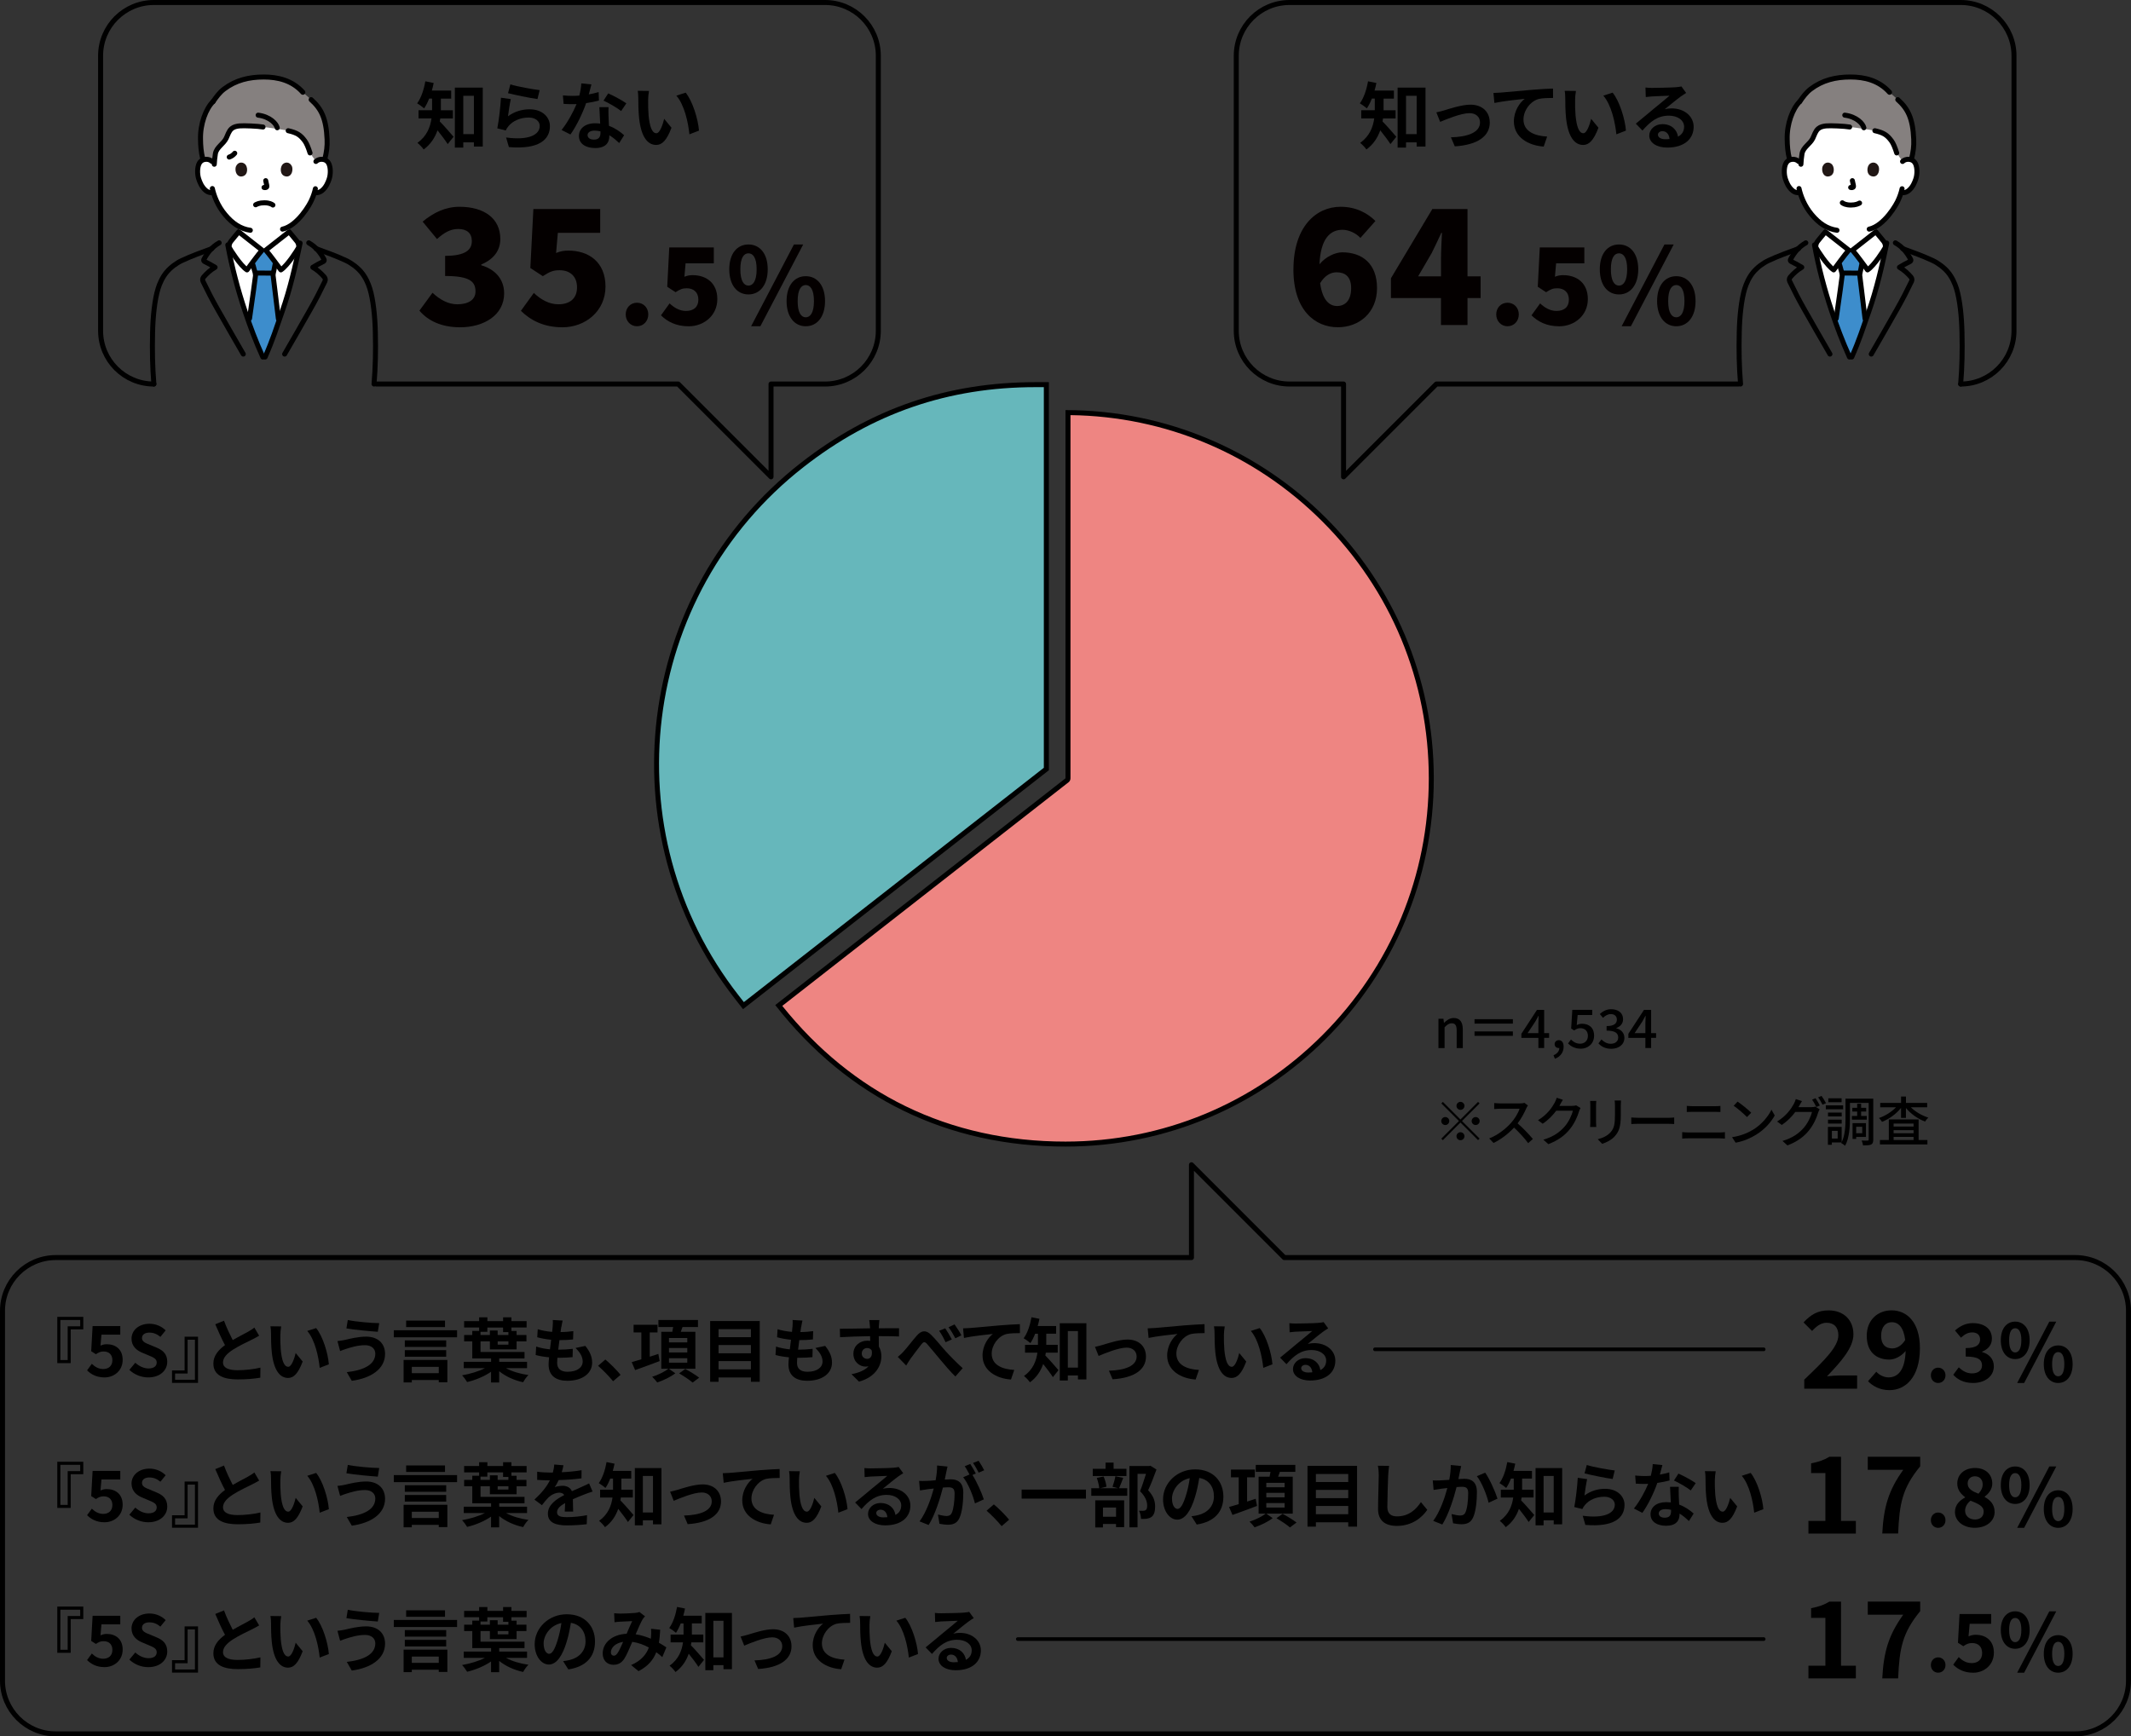 <?xml version="1.0" encoding="UTF-8"?><svg id="_レイヤー_2" xmlns="http://www.w3.org/2000/svg" viewBox="0 0 639.97 521.57"><rect x="0" y="0" width="639.97" height="521.57" fill="#333333" stroke="none"/><defs><style>.cls-1,.cls-2,.cls-3,.cls-4,.cls-5,.cls-6,.cls-7,.cls-8{stroke-width:0px;}.cls-9{stroke-width:1.5px;}.cls-9,.cls-10{fill:none;stroke:#000;stroke-linecap:round;stroke-linejoin:round;}.cls-2{fill:#3d8dcc;}.cls-3{fill:#211715;}.cls-4{fill:#85807f;}.cls-5{fill:#ee8582;}.cls-6{fill:#fff;}.cls-7{fill:#040000;}.cls-8{fill:#66b7bb;}.cls-10{stroke-width:1.1px;}</style></defs><g id="layout"><path class="cls-1" d="m132.22,35.58c-.04.31-.09.62-.15.9,1.14,1.12,3.52,3.87,4.14,4.6l-1.76,2.2c-.73-1.14-1.98-2.79-3.06-4.14-.75,2.16-2.05,4.22-4.16,5.76-.35-.55-1.32-1.58-1.87-1.98,2.86-2.05,3.87-4.8,4.22-7.35h-3.89v-2.46h4.07v-3.5h-.88c-.44,1.12-.95,2.13-1.5,2.95-.48-.44-1.52-1.19-2.11-1.52,1.19-1.58,2.03-4.11,2.46-6.62l2.51.51c-.15.77-.33,1.52-.55,2.27h5.81v2.42h-3.1v3.5h3.61v2.46h-3.79Zm12.76-9.26v17.69h-2.66v-1.25h-3.19v1.58h-2.53v-18.02h8.38Zm-2.66,13.97v-11.51h-3.19v11.51h3.19Z"/><path class="cls-1" d="m152.57,34.92c2-1.45,4.18-2.09,6.49-2.09,3.85,0,6.09,2.38,6.09,5.04,0,4-3.17,7.08-12.32,6.31l-.84-2.88c6.6.9,10.1-.7,10.1-3.5,0-1.43-1.36-2.49-3.28-2.49-2.49,0-4.73.92-6.12,2.6-.4.48-.62.84-.81,1.28l-2.53-.64c.44-2.16.95-6.47,1.1-9.2l2.95.42c-.29,1.21-.68,3.89-.84,5.15Zm9.5-7.85l-.66,2.68c-2.22-.29-7.13-1.32-8.84-1.76l.7-2.64c2.09.66,6.89,1.5,8.8,1.72Z"/><path class="cls-1" d="m176.81,28.36c1.08-.2,2.11-.44,2.97-.7l.09,2.55c-1.01.26-2.38.55-3.85.77-1.06,3.08-2.93,6.93-4.71,9.42l-2.66-1.36c1.74-2.16,3.52-5.39,4.49-7.77-.4.02-.77.02-1.14.02-.9,0-1.8-.02-2.75-.09l-.2-2.55c.95.11,2.11.15,2.93.15.66,0,1.32-.02,2-.09.31-1.21.55-2.53.59-3.67l3.04.31c-.18.7-.46,1.83-.79,3.01Zm5.94,6.65c.02.64.09,1.69.13,2.79,1.89.7,3.43,1.8,4.55,2.82l-1.47,2.35c-.77-.7-1.76-1.63-2.97-2.35v.22c0,2.05-1.12,3.63-4.25,3.63-2.73,0-4.88-1.21-4.88-3.63,0-2.16,1.8-3.81,4.86-3.81.53,0,1.01.04,1.52.09-.09-1.63-.2-3.59-.24-4.93h2.75c-.07.92-.02,1.85,0,2.82Zm-4.4,6.93c1.52,0,1.98-.84,1.98-2.05v-.44c-.57-.13-1.17-.22-1.78-.22-1.28,0-2.09.57-2.09,1.34,0,.81.68,1.36,1.89,1.36Zm2.9-11.71l1.41-2.18c1.58.68,4.31,2.18,5.44,2.99l-1.56,2.31c-1.28-1.01-3.79-2.44-5.28-3.12Z"/><path class="cls-1" d="m194.65,30.01c-.02,1.43,0,3.08.13,4.66.31,3.17.97,5.35,2.35,5.35,1.03,0,1.91-2.57,2.33-4.33l2.2,2.68c-1.45,3.83-2.84,5.17-4.6,5.17-2.42,0-4.51-2.18-5.13-8.08-.22-2.02-.24-4.6-.24-5.94,0-.62-.04-1.56-.18-2.24l3.39.04c-.15.79-.26,2.07-.26,2.68Zm15.27,9.22l-2.88,1.12c-.35-3.54-1.52-8.89-3.92-11.62l2.79-.9c2.09,2.53,3.76,8.03,4,11.4Z"/><path class="cls-7" d="m125.95,93.32l3.94-5.38c2.16,2.02,4.66,3.46,7.44,3.46,3.31,0,5.47-1.34,5.47-3.84,0-2.93-1.63-4.66-9.12-4.66v-6.05c6.1,0,8.02-1.82,8.02-4.42,0-2.35-1.44-3.65-4.08-3.65-2.4,0-4.22,1.1-6.38,3.02l-4.32-5.23c3.31-2.74,6.86-4.46,11.09-4.46,7.39,0,12.24,3.5,12.24,9.65,0,3.5-1.97,6.1-5.71,7.68v.24c3.94,1.15,6.86,3.98,6.86,8.45,0,6.53-6.1,10.18-13.2,10.18-5.66,0-9.65-1.97-12.24-4.99Z"/><path class="cls-7" d="m156.43,93.37l3.89-5.38c2.02,1.92,4.51,3.41,7.35,3.41,3.46,0,5.62-1.73,5.62-5.09s-2.16-5.14-5.23-5.14c-1.97,0-2.93.43-5.04,1.78l-3.75-2.45.91-17.71h20.07v7.15h-12.72l-.53,6.05c1.29-.53,2.35-.72,3.7-.72,6.05,0,11.14,3.41,11.14,10.8s-6.05,12.24-12.91,12.24c-5.71,0-9.65-2.16-12.48-4.94Z"/><path class="cls-7" d="m187.91,94.45c0-1.98,1.41-3.52,3.39-3.52s3.39,1.54,3.39,3.52-1.44,3.55-3.39,3.55-3.39-1.57-3.39-3.55Z"/><path class="cls-7" d="m198.5,94.71l2.59-3.58c1.34,1.28,3.01,2.27,4.9,2.27,2.3,0,3.74-1.15,3.74-3.39s-1.44-3.42-3.49-3.42c-1.31,0-1.95.29-3.36,1.18l-2.5-1.63.61-11.81h13.38v4.77h-8.48l-.35,4.03c.86-.35,1.57-.48,2.46-.48,4.03,0,7.42,2.27,7.42,7.2s-4.03,8.16-8.61,8.16c-3.81,0-6.43-1.44-8.32-3.3Z"/><path class="cls-7" d="m219.01,80.89c0-4.74,2.37-7.46,5.76-7.46s5.79,2.72,5.79,7.46-2.4,7.55-5.79,7.55-5.76-2.78-5.76-7.55Zm8.22,0c0-3.49-1.09-4.8-2.46-4.8s-2.43,1.31-2.43,4.8,1.06,4.9,2.43,4.9,2.46-1.41,2.46-4.9Zm11.2-7.46h2.78l-12.86,24.57h-2.78l12.86-24.57Zm-2.21,17.02c0-4.77,2.4-7.49,5.76-7.49s5.79,2.72,5.79,7.49-2.43,7.55-5.79,7.55-5.76-2.82-5.76-7.55Zm8.22,0c0-3.49-1.09-4.83-2.46-4.83s-2.43,1.34-2.43,4.83,1.06,4.86,2.43,4.86,2.46-1.38,2.46-4.86Z"/><path class="cls-9" d="m113.01,115.35h90.66l27.88,27.88v-27.88h16.22c8.84,0,16-7.16,16-16V16.75c0-8.84-7.16-16-16-16H46.21c-8.84,0-16,7.16-16,16v82.6c0,8.84,7.16,16,16,16"/><path class="cls-1" d="m415.34,35.58c-.04.31-.09.62-.15.9,1.14,1.12,3.52,3.87,4.14,4.6l-1.76,2.2c-.73-1.14-1.98-2.79-3.06-4.14-.75,2.16-2.05,4.22-4.16,5.76-.35-.55-1.32-1.58-1.87-1.98,2.86-2.05,3.87-4.8,4.22-7.35h-3.9v-2.46h4.07v-3.5h-.88c-.44,1.12-.95,2.13-1.5,2.95-.48-.44-1.52-1.19-2.11-1.52,1.19-1.58,2.02-4.11,2.46-6.62l2.51.51c-.15.77-.33,1.52-.55,2.27h5.81v2.42h-3.1v3.5h3.61v2.46h-3.79Zm12.76-9.26v17.69h-2.66v-1.25h-3.19v1.58h-2.53v-18.02h8.38Zm-2.66,13.97v-11.51h-3.19v11.51h3.19Z"/><path class="cls-1" d="m433.69,33.16c1.5-.46,5.24-1.72,7.9-1.72,3.48,0,5.81,2.07,5.81,5.39,0,3.98-3.5,6.69-10.5,7.13l-1.17-2.71c5.04-.13,8.74-1.47,8.74-4.47,0-1.65-1.23-2.79-3.15-2.79-2.55,0-6.95,1.83-8.82,2.62l-1.14-2.86c.66-.13,1.67-.4,2.33-.59Z"/><path class="cls-1" d="m450.68,27.81c1.83-.15,5.46-.48,9.48-.84,2.27-.18,4.69-.33,6.23-.37l.02,2.82c-1.19.02-3.08.02-4.25.29-2.66.7-4.64,3.56-4.64,6.18,0,3.61,3.39,4.93,7.11,5.13l-1.03,3.01c-4.6-.31-8.96-2.79-8.96-7.55,0-3.17,1.78-5.68,3.26-6.8-2.07.22-6.56.7-9.11,1.25l-.29-3.01c.88-.02,1.74-.07,2.18-.11Z"/><path class="cls-1" d="m473.03,30.01c-.02,1.43,0,3.08.13,4.66.31,3.17.97,5.35,2.35,5.35,1.03,0,1.91-2.57,2.33-4.33l2.2,2.68c-1.45,3.83-2.84,5.17-4.6,5.17-2.42,0-4.51-2.18-5.13-8.08-.22-2.02-.24-4.6-.24-5.94,0-.62-.04-1.56-.18-2.24l3.39.04c-.15.79-.26,2.07-.26,2.68Zm15.27,9.22l-2.88,1.12c-.35-3.54-1.52-8.89-3.92-11.62l2.79-.9c2.09,2.53,3.76,8.03,4,11.4Z"/><path class="cls-1" d="m496.15,26.4c1.17,0,5.88-.09,7.13-.2.9-.09,1.41-.15,1.67-.24l1.43,1.96c-.51.33-1.03.64-1.54,1.01-1.19.84-3.5,2.77-4.88,3.87.73-.18,1.39-.24,2.09-.24,3.74,0,6.58,2.33,6.58,5.54,0,3.48-2.64,6.23-7.96,6.23-3.06,0-5.37-1.41-5.37-3.61,0-1.78,1.61-3.43,3.94-3.43,2.73,0,4.38,1.67,4.69,3.76,1.21-.64,1.83-1.65,1.83-2.99,0-1.98-1.98-3.32-4.58-3.32-3.37,0-5.57,1.78-7.92,4.47l-2-2.07c1.56-1.25,4.22-3.5,5.52-4.58,1.23-1.01,3.52-2.86,4.6-3.81-1.12.02-4.16.15-5.33.22-.59.04-1.3.11-1.8.18l-.09-2.86c.62.09,1.39.11,2,.11Zm3.96,15.42c.46,0,.88-.02,1.28-.07-.13-1.43-.95-2.35-2.13-2.35-.84,0-1.36.51-1.36,1.06,0,.81.9,1.36,2.22,1.36Z"/><path class="cls-7" d="m388.44,80.93c0-12.87,6.82-18.82,14.16-18.82,4.75,0,8.21,2.02,10.46,4.27l-4.51,5.09c-1.15-1.3-3.36-2.45-5.38-2.45-3.65,0-6.58,2.59-6.91,10.37,1.82-2.3,4.8-3.6,6.82-3.6,5.95,0,10.46,3.36,10.46,10.75s-5.38,11.76-11.76,11.76c-6.77,0-13.35-4.99-13.35-17.38Zm8.02,4.13c.72,5.33,2.93,6.86,5.09,6.86,2.3,0,4.22-1.54,4.22-5.38,0-3.6-1.97-4.75-4.37-4.75-1.63,0-3.46.82-4.94,3.26Z"/><path class="cls-7" d="m432.75,89.53h-15.03v-5.95l12.43-20.79h10.56v20.21h3.94v6.53h-3.94v8.11h-7.97v-8.11Zm0-6.53v-5.09c0-2.26.19-5.71.29-7.97h-.19c-.91,2.02-1.87,3.98-2.88,6.05l-4.08,7.01h6.87Z"/><path class="cls-7" d="m449.34,94.45c0-1.98,1.41-3.52,3.39-3.52s3.39,1.54,3.39,3.52-1.44,3.55-3.39,3.55-3.39-1.57-3.39-3.55Z"/><path class="cls-7" d="m459.93,94.71l2.59-3.58c1.34,1.28,3.01,2.27,4.9,2.27,2.3,0,3.74-1.15,3.74-3.39s-1.44-3.42-3.49-3.42c-1.31,0-1.95.29-3.36,1.18l-2.5-1.63.61-11.81h13.38v4.77h-8.48l-.35,4.03c.86-.35,1.57-.48,2.46-.48,4.03,0,7.42,2.27,7.42,7.2s-4.03,8.16-8.61,8.16c-3.81,0-6.43-1.44-8.32-3.3Z"/><path class="cls-7" d="m480.44,80.89c0-4.74,2.37-7.46,5.76-7.46s5.79,2.72,5.79,7.46-2.4,7.55-5.79,7.55-5.76-2.78-5.76-7.55Zm8.22,0c0-3.49-1.09-4.8-2.46-4.8s-2.43,1.31-2.43,4.8,1.06,4.9,2.43,4.9,2.46-1.41,2.46-4.9Zm11.2-7.46h2.78l-12.86,24.57h-2.78l12.86-24.57Zm-2.21,17.02c0-4.77,2.4-7.49,5.76-7.49s5.79,2.72,5.79,7.49-2.43,7.55-5.79,7.55-5.76-2.82-5.76-7.55Zm8.22,0c0-3.49-1.09-4.83-2.46-4.83s-2.43,1.34-2.43,4.83,1.06,4.86,2.43,4.86,2.46-1.38,2.46-4.86Z"/><path class="cls-9" d="m522.08,115.35h-90.71s-27.88,27.88-27.88,27.88v-27.88s-16.22,0-16.22,0c-8.84,0-16-7.16-16-16V16.75c0-8.84,7.16-16,16-16h201.56c8.84,0,16,7.16,16,16v82.6c0,8.84-7.16,16-16,16"/><path class="cls-6" d="m78.93,107.24c-2.23-4.95-3.71-8.94-5.32-13.71-2.04-6.06-3.81-12.69-5-18.89l.28-.2c-.24-.64.07-1.52.48-2,.71-.82,1.59-2,2.31-2.8.31.25,6.55,5.17,7.02,5.51h1.1c.47-.34,6.72-5.26,7.02-5.51.72.81,1.61,1.99,2.31,2.8.42.48.72,1.36.48,2l.16.12c-1.33,6.35-2.91,12.92-5.04,18.94-1.75,4.97-2.89,8.65-5.15,13.75h-.68Z"/><path class="cls-6" d="m94.87,48.5c.5-.48,1.18-.67,1.76-.65,1.26.04,1.8.73,2.03,1.13.69,1.2.66,3.4.2,4.77-.33.97-.87,2.45-2.16,3.51-.53.44-1.32.73-2.07.6l-.2-.03c-.24.79-.53,1.56-.71,1.94-.51,1.4-3.31,6.22-6.87,8.26v1.61c-.31.25-6.55,5.17-7.02,5.51h-1.1c-.47-.34-6.72-5.26-7.02-5.51,0,0,0-.72,0-1.63-1.47-.81-2.81-2-4.09-3.53-1.87-2.24-2.93-4.64-3.52-6.64-.8.21-1.67-.09-2.24-.56-1.3-1.06-1.83-2.54-2.16-3.51-.46-1.37-.49-3.57.2-4.77.23-.4.77-1.08,2.03-1.13.58-.02,1.26.16,1.76.65,0,0-3.26-15.62,15.6-15.62s15.6,15.62,15.6,15.62Z"/><path class="cls-4" d="m96.13,33.08c-.7-1.17-1.59-2.16-2.68-3.15l-2.49-2.21c-3.23-3.6-7.52-4.59-11.75-4.59-4.44,0-8.33,1.26-11.87,3.9-.79.59-2.34,2.03-3.34,3.48-2.17,2.12-3.9,6.76-3.77,11.36.02,1.86.16,4,.76,6.17.26-.1.56-.17.93-.18.58-.02,1.26.16,1.76.65l.7.49c.08-1.04.11-1.62.3-2.8.32-1.97,2.37-2.88,3.24-4.64.5-1.01.8-2.2,1.65-2.92.64-.54,1.5-.73,2.33-.81,1.29-.14,5.63.06,7.09.33,1.23.07,2.42.31,4.18.54.95.12,2.72.43,3.39.57,2.65.61,3.67,1.27,5,3.08.51.69,1.05,1.96,1.56,3.6l1.75,2.57c.5-.48,1.18-.67,1.76-.65.34.01.62.07.86.15.58-2.3.82-4.03.73-6.15-.17-4.06-.84-6.69-2.1-8.78Z"/><path class="cls-9" d="m63.99,30.51c-2.17,2.12-3.9,6.76-3.77,11.36.02,1.8.15,3.85.7,5.94"/><path class="cls-9" d="m90.95,27.72c-3.23-3.6-7.52-4.59-11.75-4.59-4.44,0-8.4.95-11.92,3.62-1.33,1.01-2.29,2.31-3.29,3.77"/><path class="cls-9" d="m97.55,47.8c.54-2.2.77-3.88.68-5.94-.27-6.33-1.74-9.18-4.79-11.93"/><path class="cls-9" d="m78.99,38.15c-1.45-.27-5.8-.46-7.09-.33-.83.09-1.69.27-2.33.81-.86.72-1.15,1.9-1.65,2.92-.87,1.76-2.91,2.67-3.24,4.64-.22,1.31-.23,1.88-.33,3.15"/><path class="cls-9" d="m86.55,39.26c2.65.61,3.67,1.27,5,3.08.51.69,1.05,1.96,1.56,3.6"/><path class="cls-9" d="m83.26,38.38c-.27-1.21-2.18-3.34-5.74-3.79"/><path class="cls-9" d="m63.67,48.5c-.5-.48-1.18-.67-1.76-.65-1.26.04-1.8.73-2.03,1.13-.69,1.2-.66,3.4-.2,4.77.33.97.87,2.45,2.16,3.51.53.44,1.32.73,2.07.6"/><path class="cls-9" d="m94.87,48.5c.5-.48,1.18-.67,1.76-.65,1.26.04,1.8.73,2.03,1.13.69,1.2.66,3.4.2,4.77-.33.97-.87,2.45-2.16,3.51-.53.44-1.32.73-2.07.6"/><path class="cls-9" d="m94.72,56.69c-.21,1.06-.74,2.52-1.01,3.08-.61,1.65-4.39,8.07-8.86,9.06"/><path class="cls-9" d="m63.77,56.63c.49,2.17,1.57,5.13,3.83,7.84,2.23,2.67,4.63,4.29,7.58,4.7"/><path class="cls-9" d="m46.21,115.35c-.43-5.3-.52-9.93-.39-15.47.1-4.75.62-9.83,1.65-13.19.49-1.6,1.35-3.49,2.57-4.94,1.18-1.41,2.92-2.72,4.59-3.5,3.04-1.42,5.82-2.39,9-3.57"/><path class="cls-2" d="m81.77,102c.69-1.84,1.31-3.61,1.96-5.5-.06-.42-.11-.72-.13-.75-.68-5.87-1.59-12.86-1.59-13.07,0-.37.08-.73.17-1.1.04-.16.08-.33.11-.49.18-.81-.03.05.18-.81,0,0,.25-1.32.27-1.39-1-1.34-2.19-2.91-2.91-3.73h-1.1c-.75.84-1.99,2.48-3,3.85.05.11.09.18.09.18.28.58.36,1.16.52,1.68.2.63.4,1.28.41,1.94,0,.34-.92,6.75-1.79,12.88l-.2,1.11c1.22,3.45,2.49,6.67,4.2,10.46h.68c.84-1.9,1.53-3.6,2.15-5.24Z"/><path class="cls-9" d="m81.77,82.04c-1.13,0-3.78-.03-4.88-.03"/><path class="cls-9" d="m82.71,78.99c-.21.86-.24,1.28-.42,2.09-.03.16-.07.33-.11.49-.08.36-.17.73-.17,1.1,0,.21.91,7.2,1.59,13.07"/><path class="cls-9" d="m74.94,95.67c.87-6.13,1.79-12.54,1.79-12.88-.01-.66-.21-1.31-.41-1.94-.16-.51-.24-1.09-.52-1.68"/><path class="cls-9" d="m76.77,61.51c.38-.2,1.12-.6,2.61-.6s2.25.42,2.58.68"/><path class="cls-9" d="m79.8,54.26c.08.31.26,1.06.32,1.44.04.19.06.44-.11.54-.34.19-.54.09-.72.07"/><path class="cls-3" d="m70.82,50.09c-.26.84-.09,2.77,1.5,2.93,2.1-.01,2.21-2.35,1.51-3.44-.58-.9-2.28-1.27-3.01.51Z"/><path class="cls-3" d="m87.72,50.09c.26.84.09,2.77-1.5,2.93-2.1-.01-2.21-2.35-1.51-3.44.58-.9,2.28-1.27,3.01.51Z"/><path class="cls-6" d="m71.69,69.63c-.72.81-1.61,1.99-2.31,2.8-.42.48-.72,1.36-.48,2,.27.54,3.27,5.34,5.28,6.64.64-.85,3.28-4.51,4.54-5.93-.47-.34-6.72-5.26-7.02-5.51Z"/><path class="cls-6" d="m86.84,69.63c.72.81,1.61,1.99,2.31,2.8.42.48.72,1.36.48,2-.27.54-3.27,5.34-5.28,6.64-.64-.85-3.28-4.51-4.54-5.93.47-.34,6.72-5.26,7.02-5.51Z"/><path class="cls-9" d="m71.69,69.63c-.72.81-1.61,1.99-2.31,2.8-.42.48-.72,1.36-.48,2,.27.54,3.27,5.34,5.28,6.64.64-.85,3.28-4.51,4.54-5.93-.47-.34-6.72-5.26-7.02-5.51Z"/><path class="cls-9" d="m86.84,69.63c.72.81,1.61,1.99,2.31,2.8.42.48.72,1.36.48,2-.27.54-3.27,5.34-5.28,6.64-.64-.85-3.28-4.51-4.54-5.93.47-.34,6.72-5.26,7.02-5.51Z"/><path class="cls-9" d="m70.5,46.03c-.43.53-1.01.94-1.66,1.15"/><path class="cls-9" d="m79.62,107.24c2.26-5.1,3.4-8.77,5.15-13.75,2.29-6.5,3.96-13.66,5.36-20.47"/><path class="cls-9" d="m68.41,73.56c1.18,6.51,3.04,13.57,5.2,19.98,1.61,4.77,3.09,8.76,5.32,13.71"/><path class="cls-9" d="m65.82,72.94c-2.13,1.24-3.46,2.83-4.61,5.01-.11.22-.02.48.2.59,1.09.53,2.16,1.12,3.19,1.75-1.3.74-2.47,1.79-3.46,2.94-.3.36-.37.86-.17,1.29,1.37,2.84,2.73,5.49,4.27,8.2,1.86,3.26,6.08,10.7,7.82,13.64"/><path class="cls-9" d="m112.33,115.35c.43-5.3.52-9.93.39-15.47-.1-4.75-.62-9.83-1.65-13.19-.49-1.6-1.35-3.49-2.57-4.94-1.18-1.41-2.92-2.72-4.59-3.5-3.04-1.42-5.82-2.39-9-3.57"/><path class="cls-9" d="m92.72,72.94c2.13,1.24,3.46,2.83,4.61,5.01.11.22.02.48-.2.59-1.09.53-2.16,1.12-3.19,1.75,1.3.74,2.47,1.79,3.46,2.94.3.36.37.86.17,1.29-1.37,2.84-2.73,5.49-4.27,8.2-1.86,3.26-6.08,10.7-7.82,13.64"/><g id="group"><path class="cls-6" d="m555.43,107.24c-2.23-4.95-3.71-8.94-5.32-13.71-2.04-6.06-3.81-12.69-5-18.89l.28-.2c-.24-.64.07-1.52.48-2,.71-.82,1.59-2,2.31-2.8.31.25,6.55,5.17,7.02,5.51h1.1c.47-.34,6.72-5.26,7.02-5.51.72.81,1.61,1.99,2.31,2.8.42.48.72,1.36.48,2l.16.12c-1.33,6.35-2.91,12.92-5.04,18.94-1.75,4.97-2.89,8.65-5.15,13.75h-.68Z"/><path class="cls-6" d="m571.36,48.5c.5-.48,1.18-.67,1.76-.65,1.26.04,1.8.73,2.03,1.13.69,1.2.66,3.4.2,4.77-.33.97-.87,2.45-2.16,3.51-.53.44-1.32.73-2.07.6l-.2-.03c-.24.79-.53,1.56-.71,1.94-.51,1.4-3.31,6.22-6.87,8.26v1.61c-.31.25-6.55,5.17-7.02,5.51h-1.1c-.47-.34-6.72-5.26-7.02-5.51,0,0,0-.72,0-1.63-1.47-.81-2.81-2-4.09-3.53-1.87-2.24-2.93-4.64-3.52-6.64-.8.21-1.67-.09-2.24-.56-1.3-1.06-1.83-2.54-2.16-3.51-.46-1.37-.49-3.57.2-4.77.23-.4.77-1.08,2.03-1.13.58-.02,1.26.16,1.76.65,0,0-3.26-15.62,15.6-15.62s15.6,15.62,15.6,15.62Z"/><path class="cls-4" d="m572.62,33.08c-.7-1.17-1.59-2.16-2.68-3.15l-2.49-2.21c-3.23-3.6-7.52-4.59-11.75-4.59-4.44,0-8.33,1.26-11.87,3.9-.79.59-2.34,2.03-3.34,3.48-2.17,2.12-3.9,6.76-3.77,11.36.02,1.86.16,4,.76,6.17.26-.1.56-.17.93-.18.58-.02,1.26.16,1.76.65l.7.49c.08-1.04.11-1.62.3-2.8.32-1.97,2.37-2.88,3.24-4.64.5-1.01.8-2.2,1.65-2.92.64-.54,1.5-.73,2.33-.81,1.29-.14,5.63.06,7.09.33,1.23.07,2.42.31,4.18.54.95.12,2.72.43,3.39.57,2.65.61,3.67,1.27,5,3.08.51.69,1.05,1.96,1.56,3.6l1.75,2.57c.5-.48,1.18-.67,1.76-.65.34.01.62.07.86.15.58-2.3.82-4.03.73-6.15-.17-4.06-.84-6.69-2.1-8.78Z"/><path class="cls-9" d="m540.49,30.51c-2.17,2.12-3.9,6.76-3.77,11.36.02,1.8.15,3.85.7,5.94"/><path class="cls-9" d="m567.45,27.72c-3.23-3.6-7.52-4.59-11.75-4.59-4.44,0-8.4.95-11.92,3.62-1.33,1.01-2.29,2.31-3.29,3.77"/><path class="cls-9" d="m574.04,47.8c.54-2.2.77-3.88.68-5.94-.27-6.33-1.74-9.18-4.79-11.93"/><path class="cls-9" d="m555.48,38.15c-1.45-.27-5.8-.46-7.09-.33-.83.09-1.69.27-2.33.81-.86.72-1.15,1.9-1.65,2.92-.87,1.76-2.91,2.67-3.24,4.64-.22,1.31-.23,1.88-.33,3.15"/><path class="cls-9" d="m563.05,39.26c2.65.61,3.67,1.27,5,3.08.51.69,1.05,1.96,1.56,3.6"/><path class="cls-9" d="m559.75,38.38c-.27-1.21-2.18-3.34-5.74-3.79"/><path class="cls-9" d="m540.17,48.5c-.5-.48-1.18-.67-1.76-.65-1.26.04-1.8.73-2.03,1.13-.69,1.2-.66,3.4-.2,4.77.33.97.87,2.45,2.16,3.51.53.44,1.32.73,2.07.6"/><path class="cls-9" d="m571.36,48.5c.5-.48,1.18-.67,1.76-.65,1.26.04,1.8.73,2.03,1.13.69,1.2.66,3.4.2,4.77-.33.97-.87,2.45-2.16,3.51-.53.44-1.32.73-2.07.6"/><path class="cls-9" d="m571.22,56.69c-.21,1.06-.74,2.52-1.01,3.08-.61,1.65-4.39,8.07-8.86,9.06"/><path class="cls-9" d="m540.27,56.63c.49,2.17,1.57,5.13,3.83,7.84,2.23,2.67,4.63,4.29,7.58,4.7"/><path class="cls-9" d="m522.71,115.35c-.43-5.3-.52-9.93-.39-15.47.1-4.75.62-9.83,1.65-13.19.49-1.6,1.35-3.49,2.57-4.94,1.18-1.41,2.92-2.72,4.59-3.5,3.04-1.42,5.82-2.39,9-3.57"/><path class="cls-2" d="m558.26,102c.69-1.84,1.31-3.61,1.96-5.5-.06-.42-.11-.72-.13-.75-.68-5.87-1.59-12.86-1.59-13.07,0-.37.08-.73.17-1.1.04-.16.08-.33.11-.49.18-.81-.03.05.18-.81,0,0,.25-1.32.27-1.39-1-1.34-2.19-2.91-2.91-3.73h-1.1c-.75.84-1.99,2.48-3,3.85.05.11.09.18.09.18.28.58.36,1.16.52,1.68.2.63.4,1.28.41,1.94,0,.34-.92,6.75-1.79,12.88l-.2,1.11c1.22,3.45,2.49,6.67,4.2,10.46h.68c.84-1.9,1.53-3.6,2.15-5.24Z"/><path class="cls-9" d="m558.26,82.04c-1.13,0-3.78-.03-4.88-.03"/><path class="cls-9" d="m559.21,78.99c-.21.86-.24,1.28-.42,2.09-.03.16-.07.33-.11.49-.08.36-.17.73-.17,1.1,0,.21.91,7.2,1.59,13.07"/><path class="cls-9" d="m551.44,95.67c.87-6.13,1.79-12.54,1.79-12.88-.01-.66-.21-1.31-.41-1.94-.16-.51-.24-1.09-.52-1.68"/><path class="cls-9" d="m558.46,60.99c-.38.2-1.12.6-2.61.6-1.49,0-2.25-.42-2.58-.68"/><path class="cls-9" d="m556.29,54.26c.08.31.26,1.06.32,1.44.04.19.06.44-.11.54-.34.19-.54.09-.72.07"/><path class="cls-3" d="m547.32,50.09c-.26.84-.09,2.77,1.5,2.93,2.1-.01,2.21-2.35,1.51-3.44-.58-.9-2.28-1.27-3.01.51Z"/><path class="cls-3" d="m564.21,50.09c.26.84.09,2.77-1.5,2.93-2.1-.01-2.21-2.35-1.51-3.44.58-.9,2.28-1.27,3.01.51Z"/><path class="cls-6" d="m548.19,69.63c-.72.81-1.61,1.99-2.31,2.8-.42.48-.72,1.36-.48,2,.27.54,3.27,5.34,5.28,6.64.64-.85,3.28-4.51,4.54-5.93-.47-.34-6.72-5.26-7.02-5.51Z"/><path class="cls-6" d="m563.34,69.63c.72.81,1.61,1.99,2.31,2.8.42.48.72,1.36.48,2-.27.54-3.27,5.34-5.28,6.64-.64-.85-3.28-4.51-4.54-5.93.47-.34,6.72-5.26,7.02-5.51Z"/><path class="cls-9" d="m548.19,69.63c-.72.81-1.61,1.99-2.31,2.8-.42.48-.72,1.36-.48,2,.27.54,3.27,5.34,5.28,6.64.64-.85,3.28-4.51,4.54-5.93-.47-.34-6.72-5.26-7.02-5.51Z"/><path class="cls-9" d="m563.34,69.63c.72.81,1.61,1.99,2.31,2.8.42.48.72,1.36.48,2-.27.54-3.27,5.34-5.28,6.64-.64-.85-3.28-4.51-4.54-5.93.47-.34,6.72-5.26,7.02-5.51Z"/><path class="cls-9" d="m556.11,107.24c2.26-5.1,3.4-8.77,5.15-13.75,2.29-6.5,3.96-13.66,5.36-20.47"/><path class="cls-9" d="m544.91,73.56c1.18,6.51,3.04,13.57,5.2,19.98,1.61,4.77,3.09,8.76,5.32,13.71"/><path class="cls-9" d="m542.32,72.94c-2.13,1.24-3.46,2.83-4.61,5.01-.11.22-.02.48.2.59,1.09.53,2.16,1.12,3.19,1.75-1.3.74-2.47,1.79-3.46,2.94-.3.36-.37.86-.17,1.29,1.37,2.84,2.73,5.49,4.27,8.2,1.86,3.26,6.08,10.7,7.82,13.64"/><path class="cls-9" d="m588.82,115.35c.43-5.3.52-9.93.39-15.47-.1-4.75-.62-9.83-1.65-13.19-.49-1.6-1.35-3.49-2.57-4.94-1.18-1.41-2.92-2.72-4.59-3.5-3.04-1.42-5.82-2.39-9-3.57"/><path class="cls-9" d="m569.21,72.94c2.13,1.24,3.46,2.83,4.61,5.01.11.22.02.48-.2.59-1.09.53-2.16,1.12-3.19,1.75,1.3.74,2.47,1.79,3.46,2.94.3.36.37.86.17,1.29-1.37,2.84-2.73,5.49-4.27,8.2-1.86,3.26-6.08,10.7-7.82,13.64"/></g><path class="cls-1" d="m541.85,414.4c6.18-5.89,10.24-9.92,10.24-13.34,0-2.34-1.28-3.74-3.55-3.74-1.73,0-3.14,1.15-4.35,2.46l-2.56-2.56c2.18-2.34,4.29-3.62,7.52-3.62,4.48,0,7.46,2.85,7.46,7.2,0,4.03-3.71,8.19-7.94,12.61,1.18-.13,2.75-.26,3.87-.26h5.18v3.97h-15.87v-2.72Z"/><path class="cls-1" d="m560.99,414.88l2.5-2.85c.83.96,2.27,1.7,3.65,1.7,2.72,0,4.96-1.98,5.15-7.94-1.31,1.63-3.33,2.59-4.86,2.59-3.97,0-6.82-2.3-6.82-7.14s3.39-7.65,7.46-7.65c4.48,0,8.51,3.42,8.51,11.36,0,8.8-4.38,12.61-9.15,12.61-2.91,0-5.06-1.25-6.43-2.69Zm7.33-9.86c1.25,0,2.75-.74,3.84-2.53-.48-3.87-2.08-5.34-4.03-5.34-1.76,0-3.2,1.34-3.2,4.1,0,2.59,1.31,3.78,3.39,3.78Z"/><path class="cls-1" d="m579.87,413.11c0-1.32.94-2.3,2.18-2.3s2.21.98,2.21,2.3-.94,2.3-2.21,2.3-2.18-1.01-2.18-2.3Z"/><path class="cls-1" d="m586.59,412.94l1.66-2.23c1.06,1.03,2.35,1.82,3.96,1.82,1.8,0,3.02-.86,3.02-2.35,0-1.68-1.03-2.71-4.9-2.71v-2.54c3.26,0,4.32-1.08,4.32-2.57,0-1.34-.86-2.14-2.38-2.14-1.27,0-2.3.6-3.36,1.58l-1.8-2.16c1.54-1.34,3.24-2.21,5.33-2.21,3.43,0,5.76,1.68,5.76,4.66,0,1.87-1.1,3.17-2.95,3.91v.12c1.99.53,3.53,1.99,3.53,4.27,0,3.17-2.86,5.02-6.24,5.02-2.81,0-4.7-1.06-5.95-2.47Z"/><path class="cls-1" d="m600.87,402.57c0-3.55,1.78-5.59,4.32-5.59s4.34,2.04,4.34,5.59-1.8,5.66-4.34,5.66-4.32-2.09-4.32-5.66Zm6.17,0c0-2.62-.82-3.6-1.85-3.6s-1.82.98-1.82,3.6.79,3.67,1.82,3.67,1.85-1.06,1.85-3.67Zm8.4-5.59h2.09l-9.65,18.43h-2.09l9.65-18.43Zm-1.66,12.77c0-3.58,1.8-5.62,4.32-5.62s4.34,2.04,4.34,5.62-1.82,5.66-4.34,5.66-4.32-2.11-4.32-5.66Zm6.17,0c0-2.62-.82-3.62-1.85-3.62s-1.82,1.01-1.82,3.62.79,3.65,1.82,3.65,1.85-1.03,1.85-3.65Z"/><path class="cls-1" d="m543.1,456.83h5.09v-14.37h-4.29v-2.91c2.37-.45,4-1.06,5.5-1.98h3.49v19.26h4.45v3.81h-14.24v-3.81Z"/><path class="cls-1" d="m571.58,441.5h-10.66v-3.94h15.74v2.88c-5.38,6.56-6.24,11.2-6.62,20.19h-4.77c.42-7.97,1.89-12.99,6.3-19.13Z"/><path class="cls-1" d="m579.87,456.62c0-1.32.94-2.3,2.18-2.3s2.21.98,2.21,2.3-.94,2.3-2.21,2.3-2.18-1.01-2.18-2.3Z"/><path class="cls-1" d="m587.1,454.17c0-2.14,1.42-3.5,3.05-4.37v-.1c-1.34-.98-2.35-2.26-2.35-4.08,0-2.86,2.28-4.68,5.35-4.68s5.16,1.87,5.16,4.7c0,1.7-1.15,3.1-2.28,3.89v.12c1.61.91,2.98,2.18,2.98,4.51,0,2.69-2.38,4.75-5.98,4.75-3.38,0-5.93-1.97-5.93-4.75Zm8.62-.12c0-1.73-1.66-2.35-3.94-3.29-.94.74-1.63,1.8-1.63,3.02,0,1.61,1.32,2.64,2.98,2.64,1.51,0,2.59-.84,2.59-2.38Zm-.29-8.16c0-1.44-.86-2.45-2.35-2.45-1.2,0-2.16.77-2.16,2.18,0,1.58,1.39,2.33,3.24,3.05.82-.86,1.27-1.8,1.27-2.78Z"/><path class="cls-1" d="m600.87,446.08c0-3.55,1.78-5.59,4.32-5.59s4.34,2.04,4.34,5.59-1.8,5.66-4.34,5.66-4.32-2.09-4.32-5.66Zm6.17,0c0-2.62-.82-3.6-1.85-3.6s-1.82.98-1.82,3.6.79,3.67,1.82,3.67,1.85-1.06,1.85-3.67Zm8.4-5.59h2.09l-9.65,18.43h-2.09l9.65-18.43Zm-1.66,12.77c0-3.58,1.8-5.62,4.32-5.62s4.34,2.04,4.34,5.62-1.82,5.66-4.34,5.66-4.32-2.11-4.32-5.66Zm6.17,0c0-2.62-.82-3.62-1.85-3.62s-1.82,1.01-1.82,3.62.79,3.65,1.82,3.65,1.85-1.03,1.85-3.65Z"/><path class="cls-1" d="m21.23,409.44h-4.03v-13.88h7.81v3.74h-3.78v10.14Zm-3.11-.92h2.21v-10.14h3.76v-1.89h-5.96v12.03Z"/><path class="cls-1" d="m26.15,411.62l1.43-1.97c.88.86,1.97,1.57,3.42,1.57,1.62,0,2.75-.94,2.75-2.65s-1.05-2.62-2.62-2.62c-.92,0-1.43.23-2.33.82l-1.41-.9.42-7.56h8.31v2.58h-5.65l-.29,3.3c.63-.27,1.16-.42,1.87-.42,2.6,0,4.79,1.47,4.79,4.7s-2.56,5.27-5.44,5.27c-2.46,0-4.09-.97-5.25-2.12Z"/><path class="cls-1" d="m38.85,411.47l1.78-2.14c1.11,1.03,2.58,1.72,3.95,1.72,1.62,0,2.48-.69,2.48-1.78,0-1.15-.95-1.51-2.33-2.1l-2.08-.88c-1.57-.65-3.15-1.91-3.15-4.18,0-2.54,2.22-4.49,5.38-4.49,1.8,0,3.61.71,4.87,1.99l-1.58,1.95c-.99-.82-2.02-1.28-3.3-1.28-1.37,0-2.23.61-2.23,1.64,0,1.11,1.09,1.51,2.42,2.04l2.04.86c1.89.78,3.13,1.97,3.13,4.22,0,2.54-2.12,4.7-5.71,4.7-2.08,0-4.16-.82-5.67-2.27Z"/><path class="cls-1" d="m55.44,401.5h4.03v13.88h-7.81v-3.74h3.78v-10.14Zm3.11.92h-2.21v10.14h-3.76v1.89h5.96v-12.03Z"/><path class="cls-1" d="m69.89,402.53c1.72-1.01,3.55-1.91,4.54-2.48.8-.46,1.41-.82,1.95-1.28l1.45,2.44c-.63.38-1.3.73-2.08,1.13-1.3.65-3.95,1.87-5.86,3.11-1.74,1.15-2.92,2.35-2.92,3.82s1.45,2.31,4.37,2.31c2.16,0,5-.31,6.87-.78l-.04,3.02c-1.78.31-4.01.52-6.74.52-4.18,0-7.35-1.15-7.35-4.77,0-2.31,1.47-4.05,3.49-5.54-.97-1.78-1.97-4.03-2.92-6.26l2.62-1.07c.8,2.18,1.79,4.2,2.62,5.82Z"/><path class="cls-1" d="m84.19,401c-.02,1.36,0,2.94.13,4.45.29,3.02.92,5.1,2.25,5.1.99,0,1.83-2.46,2.23-4.14l2.1,2.56c-1.39,3.65-2.71,4.93-4.39,4.93-2.31,0-4.3-2.08-4.89-7.71-.21-1.93-.23-4.39-.23-5.67,0-.59-.04-1.49-.17-2.14l3.23.04c-.15.76-.25,1.97-.25,2.56Zm14.57,8.8l-2.75,1.07c-.34-3.38-1.45-8.48-3.74-11.09l2.67-.86c2,2.41,3.59,7.66,3.82,10.88Z"/><path class="cls-1" d="m109.64,404.06c-2.31,0-4.39.71-5.46,1.03-.61.17-1.43.5-2.04.73l-.8-3c.71-.06,1.62-.21,2.31-.36,1.53-.36,3.88-.97,6.34-.97,3.32,0,5.65,1.89,5.65,5.19,0,4.49-4.16,7.29-9.99,8.08l-1.51-2.6c5.21-.59,8.57-2.31,8.57-5.58,0-1.39-1.09-2.52-3.07-2.52Zm4.24-6.61l-.42,2.58c-2.46-.17-7.01-.59-9.43-1.01l.42-2.52c2.44.52,7.2.92,9.43.94Z"/><path class="cls-1" d="m137.27,399.57v2.12h-19v-2.12h19Zm-16.06,8.92h13.14v6.7h-2.58v-.67h-8.1v.73h-2.46v-6.76Zm12.79-3.91h-12.43v-1.97h12.43v1.97Zm-12.43.97h12.43v1.97h-12.43v-1.97Zm12.07-6.93h-11.67v-1.95h11.67v1.95Zm-9.97,11.95v1.89h8.1v-1.89h-8.1Z"/><path class="cls-1" d="m151.97,410.97c1.79.99,4.28,1.72,6.74,2.06-.57.5-1.24,1.49-1.6,2.16-2.67-.57-5.27-1.74-7.2-3.32v3.4h-2.44v-3.23c-2,1.39-4.68,2.5-7.18,3.09-.36-.61-1.03-1.51-1.53-2.02,2.35-.4,4.98-1.18,6.85-2.14h-6.34v-1.91h8.21v-1.03h-5.65v-5.12h-2.44v-1.91h2.44v-1.24h2.06v-1.01h-4.51v-1.91h4.51v-1.15h2.48v1.15h4.72v-1.15h2.5v1.15h4.56v1.91h-4.56v1.03h1.55v1.22h2.96v1.91h-2.96v2.41h-8.02v-2.41h-2.81v3.19h13.21v1.93h-7.6v1.03h8.36v1.91h-6.3Zm-7.66-9.97h2.81v-1.36h2.33v1.36h3.23v-.88h-1.6v-1.36h-4.72v1.28h-2.06v.97Zm8.38,1.91h-3.23v.99h3.23v-.99Z"/><path class="cls-1" d="m168.57,398.5c-.06.36-.15.92-.23,1.62,1.51-.02,2.86-.15,3.84-.29l-.08,2.5c-1.26.13-2.42.21-4.09.21-.12.92-.25,1.91-.36,2.86h.15c1.3,0,2.86-.08,4.22-.25l-.06,2.5c-1.18.1-2.39.19-3.72.19h-.84c-.04.63-.08,1.15-.08,1.53,0,1.74,1.07,2.67,3.13,2.67,2.94,0,4.54-1.34,4.54-3.07,0-1.43-.78-2.77-2.16-4.07l2.96-.63c1.38,1.76,2.04,3.25,2.04,5.04,0,3.17-2.86,5.44-7.45,5.44-3.3,0-5.63-1.43-5.63-4.93,0-.5.06-1.26.15-2.12-1.53-.15-2.92-.38-4.03-.69l.15-2.54c1.36.46,2.77.69,4.14.84.13-.94.25-1.93.36-2.88-1.45-.15-2.94-.4-4.18-.76l.15-2.41c1.22.4,2.79.67,4.33.8.06-.65.12-1.22.17-1.7.06-.99.06-1.41.02-1.87l2.96.17c-.19.76-.27,1.32-.36,1.87Z"/><path class="cls-1" d="m179.61,410.25l2.18-1.89c1.49,1.22,3.53,3.3,4.58,4.6l-2.25,1.93c-1.28-1.57-3.06-3.38-4.51-4.64Z"/><path class="cls-1" d="m198.11,408.83c-2.54.97-5.27,1.95-7.37,2.71l-1.03-2.39c.8-.23,1.8-.52,2.9-.86v-8.06h-2.33v-2.31h7.18v2.31h-2.33v7.29l2.58-.84.4,2.16Zm2.77,2.31l1.93,1.36c-1.39,1.07-3.59,2.16-5.44,2.75-.34-.48-1.01-1.24-1.51-1.7,1.7-.52,3.78-1.55,4.85-2.41h-2.12v-11.09h3.3c.1-.48.19-.99.27-1.45h-4.43v-2.1h11.88v2.1h-4.64c-.17.5-.36.99-.53,1.45h4.39v11.09h-7.96Zm.02-7.92h5.5v-1.32h-5.5v1.32Zm0,3.02h5.5v-1.34h-5.5v1.34Zm0,3.07h5.5v-1.34h-5.5v1.34Zm4.89,1.89c1.32.71,3.21,1.83,4.18,2.62l-1.97,1.47c-.86-.78-2.69-1.97-4.05-2.77l1.85-1.32Z"/><path class="cls-1" d="m228.16,396.8v18.25h-2.65v-1.3h-9.72v1.3h-2.52v-18.25h14.89Zm-12.37,2.44v2.41h9.72v-2.41h-9.72Zm0,4.77v2.48h9.72v-2.48h-9.72Zm9.72,7.31v-2.48h-9.72v2.48h9.72Z"/><path class="cls-1" d="m240.6,398.5c-.06.36-.15.92-.23,1.62,1.51-.02,2.86-.15,3.84-.29l-.08,2.5c-1.26.13-2.41.21-4.09.21-.13.92-.25,1.91-.36,2.86h.15c1.3,0,2.86-.08,4.22-.25l-.06,2.5c-1.18.1-2.39.19-3.72.19h-.84c-.04.63-.08,1.15-.08,1.53,0,1.74,1.07,2.67,3.13,2.67,2.94,0,4.54-1.34,4.54-3.07,0-1.43-.78-2.77-2.16-4.07l2.96-.63c1.39,1.76,2.04,3.25,2.04,5.04,0,3.17-2.86,5.44-7.45,5.44-3.3,0-5.63-1.43-5.63-4.93,0-.5.06-1.26.15-2.12-1.53-.15-2.92-.38-4.03-.69l.15-2.54c1.37.46,2.77.69,4.14.84.13-.94.25-1.93.36-2.88-1.45-.15-2.94-.4-4.18-.76l.15-2.41c1.22.4,2.79.67,4.32.8.06-.65.13-1.22.17-1.7.06-.99.06-1.41.02-1.87l2.96.17c-.19.76-.27,1.32-.36,1.87Z"/><path class="cls-1" d="m263.93,398.33c0,.17,0,.4-.02.65,2.12,0,5-.04,6.09-.02l-.02,2.48c-1.26-.06-3.21-.1-6.07-.1,0,1.07.02,2.23.02,3.15.5.8.76,1.78.76,2.88,0,2.73-1.6,6.21-6.72,7.64l-2.25-2.23c2.12-.44,3.97-1.13,5.12-2.39-.29.06-.61.1-.94.1-1.62,0-3.61-1.3-3.61-3.86,0-2.37,1.91-3.93,4.2-3.93.29,0,.57.02.84.06,0-.46,0-.94-.02-1.41-3.17.04-6.45.17-9.03.31l-.06-2.54c2.39,0,6.21-.08,9.07-.13-.02-.27-.02-.48-.04-.65-.06-.86-.15-1.57-.21-1.83h3.04c-.04.34-.13,1.47-.15,1.81Zm-3.51,9.83c.88,0,1.66-.67,1.37-2.52-.29-.48-.8-.73-1.37-.73-.82,0-1.62.57-1.62,1.68,0,.97.78,1.57,1.62,1.57Z"/><path class="cls-1" d="m271.36,405.93c.99-1.01,2.58-3.17,3.91-4.68,1.45-1.68,2.81-1.83,4.35-.31,1.45,1.39,3.11,3.55,4.35,4.89,1.34,1.47,3.15,3.34,5.14,5.14l-2.2,2.48c-1.51-1.43-3.25-3.53-4.58-5.1-1.3-1.53-2.88-3.51-3.88-4.62-.71-.82-1.13-.71-1.74.06-.84,1.05-2.35,3.11-3.25,4.3-.48.69-.97,1.51-1.32,2.08l-2.52-2.6c.63-.5,1.13-.97,1.76-1.64Zm14.49-3.59l-1.89.82c-.61-1.32-1.16-2.33-1.93-3.42l1.83-.76c.61.88,1.51,2.39,1.99,3.36Zm2.88-1.24l-1.83.88c-.69-1.32-1.26-2.27-2.04-3.32l1.8-.84c.63.84,1.58,2.33,2.06,3.28Z"/><path class="cls-1" d="m291.29,398.9c1.74-.15,5.21-.46,9.05-.8,2.16-.17,4.47-.31,5.94-.36l.02,2.69c-1.13.02-2.94.02-4.05.27-2.54.67-4.43,3.4-4.43,5.9,0,3.44,3.23,4.7,6.78,4.89l-.99,2.88c-4.39-.29-8.54-2.67-8.54-7.2,0-3.02,1.7-5.42,3.11-6.49-1.97.21-6.26.67-8.69,1.2l-.27-2.88c.84-.02,1.66-.06,2.08-.1Z"/><path class="cls-1" d="m314.08,406.31c-.04.29-.08.59-.15.86,1.09,1.07,3.36,3.7,3.95,4.39l-1.68,2.1c-.69-1.09-1.89-2.67-2.92-3.95-.71,2.06-1.95,4.03-3.97,5.5-.34-.52-1.26-1.51-1.79-1.89,2.73-1.95,3.7-4.58,4.03-7.01h-3.72v-2.35h3.88v-3.34h-.84c-.42,1.07-.9,2.04-1.43,2.81-.46-.42-1.45-1.13-2.02-1.45,1.13-1.51,1.93-3.93,2.35-6.32l2.39.48c-.15.73-.32,1.45-.53,2.16h5.54v2.31h-2.96v3.34h3.44v2.35h-3.61Zm12.18-8.84v16.88h-2.54v-1.2h-3.04v1.51h-2.42v-17.2h8Zm-2.54,13.33v-10.98h-3.04v10.98h3.04Z"/><path class="cls-1" d="m331.07,404c1.43-.44,5-1.64,7.54-1.64,3.32,0,5.54,1.97,5.54,5.14,0,3.8-3.34,6.38-10.02,6.8l-1.11-2.58c4.81-.13,8.33-1.41,8.33-4.26,0-1.57-1.18-2.67-3-2.67-2.44,0-6.63,1.74-8.42,2.5l-1.09-2.73c.63-.13,1.6-.38,2.23-.57Z"/><path class="cls-1" d="m346.75,398.9c1.74-.15,5.21-.46,9.05-.8,2.16-.17,4.47-.31,5.94-.36l.02,2.69c-1.13.02-2.94.02-4.05.27-2.54.67-4.43,3.4-4.43,5.9,0,3.44,3.23,4.7,6.78,4.89l-.99,2.88c-4.39-.29-8.55-2.67-8.55-7.2,0-3.02,1.7-5.42,3.11-6.49-1.97.21-6.26.67-8.69,1.2l-.27-2.88c.84-.02,1.66-.06,2.08-.1Z"/><path class="cls-1" d="m367.56,401c-.02,1.36,0,2.94.13,4.45.29,3.02.92,5.1,2.25,5.1.99,0,1.83-2.46,2.22-4.14l2.1,2.56c-1.38,3.65-2.71,4.93-4.39,4.93-2.31,0-4.3-2.08-4.89-7.71-.21-1.93-.23-4.39-.23-5.67,0-.59-.04-1.49-.17-2.14l3.23.04c-.15.76-.25,1.97-.25,2.56Zm14.57,8.8l-2.75,1.07c-.34-3.38-1.45-8.48-3.74-11.09l2.67-.86c1.99,2.41,3.59,7.66,3.82,10.88Z"/><path class="cls-1" d="m389.11,397.55c1.11,0,5.61-.08,6.8-.19.86-.08,1.34-.15,1.6-.23l1.36,1.87c-.48.31-.99.61-1.47.97-1.13.8-3.34,2.65-4.66,3.7.69-.17,1.32-.23,2-.23,3.57,0,6.28,2.23,6.28,5.29,0,3.32-2.52,5.94-7.6,5.94-2.92,0-5.12-1.34-5.12-3.44,0-1.7,1.53-3.28,3.76-3.28,2.6,0,4.18,1.6,4.47,3.59,1.16-.61,1.74-1.57,1.74-2.86,0-1.89-1.89-3.17-4.37-3.17-3.21,0-5.31,1.7-7.56,4.26l-1.91-1.97c1.49-1.2,4.03-3.34,5.27-4.37,1.18-.97,3.36-2.73,4.39-3.63-1.07.02-3.97.15-5.08.21-.57.04-1.24.1-1.72.17l-.08-2.73c.59.08,1.32.1,1.91.1Zm3.78,14.72c.44,0,.84-.02,1.22-.06-.12-1.36-.9-2.25-2.04-2.25-.8,0-1.3.48-1.3,1.01,0,.78.86,1.3,2.12,1.3Z"/><path class="cls-1" d="m21.23,452.95h-4.03v-13.88h7.81v3.74h-3.78v10.14Zm-3.11-.92h2.21v-10.14h3.76v-1.89h-5.96v12.03Z"/><path class="cls-1" d="m26.15,455.13l1.43-1.97c.88.86,1.97,1.57,3.42,1.57,1.62,0,2.75-.94,2.75-2.65s-1.05-2.62-2.62-2.62c-.92,0-1.43.23-2.33.82l-1.41-.9.42-7.56h8.31v2.58h-5.65l-.29,3.3c.63-.27,1.16-.42,1.87-.42,2.6,0,4.79,1.47,4.79,4.7s-2.56,5.27-5.44,5.27c-2.46,0-4.09-.97-5.25-2.12Z"/><path class="cls-1" d="m38.85,454.98l1.78-2.14c1.11,1.03,2.58,1.72,3.95,1.72,1.62,0,2.48-.69,2.48-1.78,0-1.15-.95-1.51-2.33-2.1l-2.08-.88c-1.57-.65-3.15-1.91-3.15-4.18,0-2.54,2.22-4.49,5.38-4.49,1.8,0,3.61.71,4.87,1.99l-1.58,1.95c-.99-.82-2.02-1.28-3.3-1.28-1.37,0-2.23.61-2.23,1.64,0,1.11,1.09,1.51,2.42,2.04l2.04.86c1.89.78,3.13,1.97,3.13,4.22,0,2.54-2.12,4.7-5.71,4.7-2.08,0-4.16-.82-5.67-2.27Z"/><path class="cls-1" d="m55.44,445.01h4.03v13.88h-7.81v-3.74h3.78v-10.14Zm3.11.92h-2.21v10.14h-3.76v1.89h5.96v-12.03Z"/><path class="cls-1" d="m69.89,446.04c1.72-1.01,3.55-1.91,4.54-2.48.8-.46,1.41-.82,1.95-1.28l1.45,2.44c-.63.38-1.3.73-2.08,1.13-1.3.65-3.95,1.87-5.86,3.11-1.74,1.15-2.92,2.35-2.92,3.82s1.45,2.31,4.37,2.31c2.16,0,5-.31,6.87-.78l-.04,3.02c-1.78.31-4.01.52-6.74.52-4.18,0-7.35-1.15-7.35-4.77,0-2.31,1.47-4.05,3.49-5.54-.97-1.78-1.97-4.03-2.92-6.26l2.62-1.07c.8,2.18,1.79,4.2,2.62,5.82Z"/><path class="cls-1" d="m84.19,444.51c-.02,1.36,0,2.94.13,4.45.29,3.02.92,5.1,2.25,5.1.99,0,1.83-2.46,2.23-4.14l2.1,2.56c-1.39,3.65-2.71,4.93-4.39,4.93-2.31,0-4.3-2.08-4.89-7.71-.21-1.93-.23-4.39-.23-5.67,0-.59-.04-1.49-.17-2.14l3.23.04c-.15.76-.25,1.97-.25,2.56Zm14.57,8.8l-2.75,1.07c-.34-3.38-1.45-8.48-3.74-11.09l2.67-.86c2,2.41,3.59,7.66,3.82,10.88Z"/><path class="cls-1" d="m109.64,447.57c-2.31,0-4.39.71-5.46,1.03-.61.17-1.43.5-2.04.73l-.8-3c.71-.06,1.62-.21,2.31-.36,1.53-.36,3.88-.97,6.34-.97,3.32,0,5.65,1.89,5.65,5.19,0,4.49-4.16,7.29-9.99,8.08l-1.51-2.6c5.21-.59,8.57-2.31,8.57-5.58,0-1.39-1.09-2.52-3.07-2.52Zm4.24-6.61l-.42,2.58c-2.46-.17-7.01-.59-9.43-1.01l.42-2.52c2.44.52,7.2.92,9.43.94Z"/><path class="cls-1" d="m137.27,443.08v2.12h-19v-2.12h19Zm-16.06,8.92h13.14v6.7h-2.58v-.67h-8.1v.73h-2.46v-6.76Zm12.79-3.91h-12.43v-1.97h12.43v1.97Zm-12.43.97h12.43v1.97h-12.43v-1.97Zm12.07-6.93h-11.67v-1.95h11.67v1.95Zm-9.97,11.95v1.89h8.1v-1.89h-8.1Z"/><path class="cls-1" d="m151.97,454.48c1.79.99,4.28,1.72,6.74,2.06-.57.5-1.24,1.49-1.6,2.16-2.67-.57-5.27-1.74-7.2-3.32v3.4h-2.44v-3.23c-2,1.39-4.68,2.5-7.18,3.09-.36-.61-1.03-1.51-1.53-2.02,2.35-.4,4.98-1.18,6.85-2.14h-6.34v-1.91h8.21v-1.03h-5.65v-5.12h-2.44v-1.91h2.44v-1.24h2.06v-1.01h-4.51v-1.91h4.51v-1.15h2.48v1.15h4.72v-1.15h2.5v1.15h4.56v1.91h-4.56v1.03h1.55v1.22h2.96v1.91h-2.96v2.41h-8.02v-2.41h-2.81v3.19h13.21v1.93h-7.6v1.03h8.36v1.91h-6.3Zm-7.66-9.97h2.81v-1.36h2.33v1.36h3.23v-.88h-1.6v-1.36h-4.72v1.28h-2.06v.97Zm8.38,1.91h-3.23v.99h3.23v-.99Z"/><path class="cls-1" d="m168.71,442.22c1.99-.1,4.09-.29,5.94-.61l-.02,2.44c-1.99.29-4.58.46-6.84.52-.36.78-.78,1.53-1.2,2.14.55-.25,1.68-.42,2.37-.42,1.28,0,2.33.55,2.79,1.62,1.09-.5,1.97-.86,2.83-1.24.82-.36,1.55-.69,2.33-1.09l1.05,2.44c-.67.19-1.78.61-2.5.88-.94.38-2.14.84-3.42,1.43.02,1.18.06,2.73.08,3.7h-2.52c.06-.63.08-1.64.11-2.56-1.58.9-2.42,1.72-2.42,2.77,0,1.15.99,1.47,3.04,1.47,1.79,0,4.12-.23,5.96-.59l-.08,2.71c-1.38.19-3.97.36-5.94.36-3.3,0-5.73-.8-5.73-3.51s2.52-4.37,4.91-5.61c-.32-.52-.88-.71-1.47-.71-1.18,0-2.48.67-3.28,1.45-.63.63-1.24,1.39-1.95,2.31l-2.25-1.68c2.21-2.04,3.7-3.91,4.64-5.79h-.27c-.86,0-2.39-.04-3.55-.13v-2.46c1.07.17,2.62.25,3.7.25h1.01c.23-.84.38-1.66.42-2.41l2.77.23c-.1.52-.25,1.22-.52,2.1Z"/><path class="cls-1" d="m186.46,449.82c-.04.29-.08.59-.15.86,1.09,1.07,3.36,3.7,3.95,4.39l-1.68,2.1c-.69-1.09-1.89-2.67-2.92-3.95-.71,2.06-1.95,4.03-3.97,5.5-.34-.52-1.26-1.51-1.78-1.89,2.73-1.95,3.7-4.58,4.03-7.01h-3.72v-2.35h3.88v-3.34h-.84c-.42,1.07-.9,2.04-1.43,2.81-.46-.42-1.45-1.13-2.02-1.45,1.13-1.51,1.93-3.93,2.35-6.32l2.39.48c-.15.73-.31,1.45-.52,2.16h5.54v2.31h-2.96v3.34h3.44v2.35h-3.61Zm12.18-8.84v16.88h-2.54v-1.2h-3.04v1.51h-2.41v-17.2h8Zm-2.54,13.33v-10.98h-3.04v10.98h3.04Z"/><path class="cls-1" d="m203.45,447.51c1.43-.44,5-1.64,7.54-1.64,3.32,0,5.54,1.97,5.54,5.14,0,3.8-3.34,6.38-10.01,6.8l-1.11-2.58c4.81-.13,8.34-1.41,8.34-4.26,0-1.57-1.18-2.67-3-2.67-2.44,0-6.63,1.74-8.42,2.5l-1.09-2.73c.63-.13,1.6-.38,2.22-.57Z"/><path class="cls-1" d="m219.14,442.41c1.74-.15,5.21-.46,9.05-.8,2.16-.17,4.47-.31,5.94-.36l.02,2.69c-1.13.02-2.94.02-4.05.27-2.54.67-4.43,3.4-4.43,5.9,0,3.44,3.23,4.7,6.78,4.89l-.99,2.88c-4.39-.29-8.55-2.67-8.55-7.2,0-3.02,1.7-5.42,3.11-6.49-1.97.21-6.26.67-8.69,1.2l-.27-2.88c.84-.02,1.66-.06,2.08-.1Z"/><path class="cls-1" d="m239.95,444.51c-.02,1.36,0,2.94.13,4.45.29,3.02.92,5.1,2.25,5.1.99,0,1.83-2.46,2.22-4.14l2.1,2.56c-1.38,3.65-2.71,4.93-4.39,4.93-2.31,0-4.3-2.08-4.89-7.71-.21-1.93-.23-4.39-.23-5.67,0-.59-.04-1.49-.17-2.14l3.23.04c-.15.76-.25,1.97-.25,2.56Zm14.57,8.8l-2.75,1.07c-.34-3.38-1.45-8.48-3.74-11.09l2.67-.86c1.99,2.41,3.59,7.66,3.82,10.88Z"/><path class="cls-1" d="m261.49,441.06c1.11,0,5.61-.08,6.8-.19.86-.08,1.34-.15,1.6-.23l1.36,1.87c-.48.31-.99.61-1.47.97-1.13.8-3.34,2.65-4.66,3.7.69-.17,1.32-.23,2-.23,3.57,0,6.28,2.23,6.28,5.29,0,3.32-2.52,5.94-7.6,5.94-2.92,0-5.12-1.34-5.12-3.44,0-1.7,1.53-3.28,3.76-3.28,2.6,0,4.18,1.6,4.47,3.59,1.16-.61,1.74-1.57,1.74-2.86,0-1.89-1.89-3.17-4.37-3.17-3.21,0-5.31,1.7-7.56,4.26l-1.91-1.97c1.49-1.2,4.03-3.34,5.27-4.37,1.18-.97,3.36-2.73,4.39-3.63-1.07.02-3.97.15-5.08.21-.57.04-1.24.1-1.72.17l-.08-2.73c.59.08,1.32.1,1.91.1Zm3.78,14.72c.44,0,.84-.02,1.22-.06-.12-1.36-.9-2.25-2.04-2.25-.8,0-1.3.48-1.3,1.01,0,.78.86,1.3,2.12,1.3Z"/><path class="cls-1" d="m284.17,442.26c-.13.63-.29,1.41-.44,2.16.71-.04,1.32-.08,1.76-.08,2.23,0,3.8.99,3.8,4.01,0,2.48-.29,5.88-1.2,7.71-.69,1.47-1.85,1.93-3.44,1.93-.8,0-1.81-.15-2.52-.29l-.44-2.77c.8.23,2.02.44,2.56.44.71,0,1.24-.21,1.57-.9.57-1.2.86-3.74.86-5.82,0-1.68-.74-1.91-2.04-1.91-.34,0-.86.04-1.47.08-.8,3.19-2.35,8.17-4.28,11.25l-2.73-1.09c2.04-2.75,3.49-6.99,4.26-9.87-.76.08-1.43.17-1.8.21-.61.1-1.7.25-2.35.36l-.25-2.86c.78.06,1.47.02,2.25,0,.65-.02,1.64-.08,2.71-.19.29-1.57.48-3.11.44-4.43l3.13.31c-.12.55-.27,1.22-.38,1.74Zm8.9.34l-1.03.44c1.26,1.95,2.83,5.46,3.42,7.33l-2.67,1.22c-.55-2.33-2.04-6.03-3.53-7.87l1.89-.82c-.42-.8-.94-1.81-1.43-2.48l1.66-.69c.52.78,1.28,2.1,1.68,2.88Zm2.5-.97l-1.66.71c-.44-.86-1.11-2.1-1.7-2.9l1.68-.67c.55.8,1.32,2.12,1.68,2.86Z"/><path class="cls-1" d="m296.29,453.77l2.18-1.89c1.49,1.22,3.53,3.3,4.58,4.6l-2.25,1.93c-1.28-1.57-3.07-3.38-4.51-4.64Z"/><path class="cls-1" d="m326.13,447.43v2.71h-19.32v-2.71h19.32Z"/><path class="cls-1" d="m337.32,443.92c-.44,1.15-.88,2.29-1.24,3.11h2.44v2.27h-10.79v-2.27h2.39c-.06-.84-.38-2.14-.74-3.11l2.04-.42c.44.94.78,2.2.86,3.07l-1.97.46h5.5l-1.7-.44c.32-.88.69-2.2.86-3.17l2.35.5Zm.97-.57h-10.12v-2.16h3.84v-1.87h2.42v1.87h3.86v2.16Zm-9.36,7.31h8.67v8.06h-2.44v-.97h-3.93v1.05h-2.31v-8.15Zm2.31,2.16v2.77h3.93v-2.77h-3.93Zm16.06-11.4c-.73,2.02-1.66,4.43-2.5,6.21,1.79,1.89,2.1,3.53,2.1,4.91,0,1.53-.34,2.56-1.13,3.13-.4.27-.9.44-1.43.52-.48.06-1.09.06-1.68.04,0-.67-.21-1.74-.61-2.44.46.02.86.04,1.18.02.29,0,.57-.06.78-.17.38-.23.5-.71.5-1.43,0-1.13-.46-2.65-2.14-4.28.61-1.49,1.28-3.63,1.79-5.23h-2.54v16.06h-2.44v-18.41h5.92l.38-.08,1.83,1.13Z"/><path class="cls-1" d="m359.4,457.94l-1.58-2.5c.8-.08,1.39-.21,1.95-.34,2.69-.63,4.79-2.56,4.79-5.63,0-2.9-1.57-5.06-4.41-5.54-.29,1.78-.65,3.72-1.26,5.69-1.26,4.24-3.07,6.84-5.35,6.84s-4.26-2.56-4.26-6.11c0-4.85,4.2-8.99,9.64-8.99s8.48,3.61,8.48,8.19-2.71,7.56-8,8.38Zm-5.77-4.7c.88,0,1.7-1.32,2.56-4.16.48-1.55.88-3.34,1.11-5.08-3.46.71-5.33,3.78-5.33,6.09,0,2.12.84,3.15,1.66,3.15Z"/><path class="cls-1" d="m377.5,452.34c-2.54.97-5.27,1.95-7.37,2.71l-1.03-2.39c.8-.23,1.81-.52,2.9-.86v-8.06h-2.33v-2.31h7.18v2.31h-2.33v7.29l2.58-.84.4,2.16Zm2.77,2.31l1.93,1.36c-1.38,1.07-3.59,2.16-5.44,2.75-.34-.48-1.01-1.24-1.51-1.7,1.7-.52,3.78-1.55,4.85-2.41h-2.12v-11.09h3.3c.11-.48.19-.99.27-1.45h-4.43v-2.1h11.88v2.1h-4.64c-.17.5-.36.99-.52,1.45h4.39v11.09h-7.96Zm.02-7.92h5.5v-1.32h-5.5v1.32Zm0,3.02h5.5v-1.34h-5.5v1.34Zm0,3.07h5.5v-1.34h-5.5v1.34Zm4.89,1.89c1.32.71,3.21,1.83,4.18,2.62l-1.97,1.47c-.86-.78-2.69-1.97-4.05-2.77l1.85-1.32Z"/><path class="cls-1" d="m407.55,440.31v18.25h-2.65v-1.3h-9.72v1.3h-2.52v-18.25h14.89Zm-12.37,2.44v2.41h9.72v-2.41h-9.72Zm0,4.77v2.48h9.72v-2.48h-9.72Zm9.72,7.31v-2.48h-9.72v2.48h9.72Z"/><path class="cls-1" d="m416.89,443.1c-.08,2.27-.25,6.97-.25,9.57,0,2.12,1.26,2.81,2.9,2.81,3.46,0,5.67-1.99,7.18-4.28l1.91,2.31c-1.34,2.02-4.32,4.83-9.11,4.83-3.44,0-5.67-1.51-5.67-5.1,0-2.81.21-8.34.21-10.14,0-.99-.08-1.99-.27-2.83l3.38.04c-.13.88-.23,1.95-.27,2.79Z"/><path class="cls-1" d="m438.42,442.11c-.15.63-.29,1.41-.44,2.16.69-.04,1.32-.08,1.76-.08,2.22,0,3.8.99,3.8,4.01,0,2.48-.29,5.88-1.2,7.71-.69,1.47-1.87,1.93-3.44,1.93-.82,0-1.81-.15-2.52-.29l-.46-2.77c.82.23,2.02.44,2.58.44.69,0,1.24-.21,1.58-.9.57-1.2.84-3.74.84-5.82,0-1.68-.71-1.91-2.04-1.91-.34,0-.86.04-1.45.08-.8,3.19-2.35,8.17-4.28,11.25l-2.73-1.09c2.04-2.75,3.48-6.99,4.24-9.87-.76.08-1.41.17-1.8.21-.59.1-1.7.25-2.33.36l-.25-2.86c.76.06,1.47.02,2.25,0,.65-.02,1.64-.08,2.71-.17.29-1.6.46-3.13.44-4.45l3.13.31c-.13.55-.27,1.22-.38,1.74Zm11.3,8.04l-2.67,1.24c-.55-2.33-2.04-6.13-3.53-7.98l2.5-1.07c1.3,1.81,3.07,5.82,3.7,7.81Z"/><path class="cls-1" d="m456.96,449.82c-.04.29-.08.59-.15.86,1.09,1.07,3.36,3.7,3.95,4.39l-1.68,2.1c-.69-1.09-1.89-2.67-2.92-3.95-.71,2.06-1.95,4.03-3.97,5.5-.34-.52-1.26-1.51-1.78-1.89,2.73-1.95,3.7-4.58,4.03-7.01h-3.72v-2.35h3.88v-3.34h-.84c-.42,1.07-.9,2.04-1.43,2.81-.46-.42-1.45-1.13-2.02-1.45,1.13-1.51,1.93-3.93,2.35-6.32l2.39.48c-.15.73-.31,1.45-.52,2.16h5.54v2.31h-2.96v3.34h3.44v2.35h-3.61Zm12.18-8.84v16.88h-2.54v-1.2h-3.04v1.51h-2.41v-17.2h8Zm-2.54,13.33v-10.98h-3.04v10.98h3.04Z"/><path class="cls-1" d="m475.86,449.19c1.91-1.39,3.99-1.99,6.19-1.99,3.67,0,5.82,2.27,5.82,4.81,0,3.82-3.02,6.76-11.76,6.03l-.8-2.75c6.3.86,9.64-.67,9.64-3.34,0-1.36-1.3-2.37-3.13-2.37-2.37,0-4.51.88-5.84,2.48-.38.46-.59.8-.78,1.22l-2.42-.61c.42-2.06.9-6.17,1.05-8.78l2.81.4c-.27,1.15-.65,3.72-.8,4.91Zm9.07-7.5l-.63,2.56c-2.12-.27-6.8-1.26-8.44-1.68l.67-2.52c1.99.63,6.57,1.43,8.4,1.64Z"/><path class="cls-1" d="m498.48,442.93c1.03-.19,2.02-.42,2.83-.67l.08,2.44c-.96.25-2.27.52-3.67.73-1.01,2.94-2.79,6.61-4.49,8.99l-2.54-1.3c1.66-2.06,3.36-5.14,4.28-7.41-.38.02-.74.02-1.09.02-.86,0-1.72-.02-2.62-.08l-.19-2.44c.9.1,2.02.15,2.79.15.63,0,1.26-.02,1.91-.08.29-1.15.53-2.41.57-3.51l2.9.29c-.17.67-.44,1.74-.76,2.88Zm5.67,6.34c.02.61.08,1.62.13,2.67,1.81.67,3.28,1.72,4.35,2.69l-1.41,2.25c-.73-.67-1.68-1.55-2.83-2.25v.21c0,1.95-1.07,3.46-4.05,3.46-2.6,0-4.66-1.15-4.66-3.46,0-2.06,1.72-3.63,4.64-3.63.5,0,.97.04,1.45.08-.08-1.55-.19-3.42-.23-4.7h2.62c-.06.88-.02,1.76,0,2.69Zm-4.2,6.61c1.45,0,1.89-.8,1.89-1.95v-.42c-.55-.13-1.11-.21-1.7-.21-1.22,0-1.99.55-1.99,1.28,0,.78.65,1.3,1.81,1.3Zm2.77-11.17l1.34-2.08c1.51.65,4.12,2.08,5.19,2.86l-1.49,2.2c-1.22-.97-3.61-2.33-5.04-2.98Z"/><path class="cls-1" d="m514.99,444.51c-.02,1.36,0,2.94.13,4.45.29,3.02.92,5.1,2.25,5.1.99,0,1.83-2.46,2.23-4.14l2.1,2.56c-1.39,3.65-2.71,4.93-4.39,4.93-2.31,0-4.3-2.08-4.89-7.71-.21-1.93-.23-4.39-.23-5.67,0-.59-.04-1.49-.17-2.14l3.23.04c-.15.76-.25,1.97-.25,2.56Zm14.57,8.8l-2.75,1.07c-.34-3.38-1.45-8.48-3.74-11.09l2.67-.86c2,2.41,3.59,7.66,3.82,10.88Z"/><path class="cls-9" d="m623.22,377.74h-237.53l-27.88-27.88v27.88H16.75c-8.84,0-16,7.16-16,16v111.07c0,8.84,7.16,16,16,16h606.47c8.84,0,16-7.16,16-16v-111.07c0-8.84-7.16-16-16-16Z"/><line class="cls-10" x1="412.93" y1="405.3" x2="529.66" y2="405.3"/><path class="cls-1" d="m543.1,500.34h5.09v-14.37h-4.29v-2.91c2.37-.45,4-1.06,5.5-1.98h3.49v19.26h4.45v3.81h-14.24v-3.81Z"/><path class="cls-1" d="m571.58,485.01h-10.66v-3.94h15.74v2.88c-5.38,6.56-6.24,11.2-6.62,20.19h-4.77c.42-7.97,1.89-12.99,6.3-19.13Z"/><path class="cls-1" d="m579.87,500.13c0-1.32.94-2.3,2.18-2.3s2.21.98,2.21,2.3-.94,2.3-2.21,2.3-2.18-1.01-2.18-2.3Z"/><path class="cls-1" d="m586.59,500.01l1.63-2.26c1.01.98,2.26,1.8,3.91,1.8,1.85,0,3.14-1.08,3.14-3.02s-1.2-3-3-3c-1.06,0-1.63.26-2.66.94l-1.61-1.03.48-8.64h9.5v2.95h-6.46l-.34,3.77c.72-.31,1.32-.48,2.14-.48,2.98,0,5.47,1.68,5.47,5.38s-2.93,6.02-6.22,6.02c-2.81,0-4.68-1.1-6-2.42Z"/><path class="cls-1" d="m600.87,489.59c0-3.55,1.78-5.59,4.32-5.59s4.34,2.04,4.34,5.59-1.8,5.66-4.34,5.66-4.32-2.09-4.32-5.66Zm6.17,0c0-2.62-.82-3.6-1.85-3.6s-1.82.98-1.82,3.6.79,3.67,1.82,3.67,1.85-1.06,1.85-3.67Zm8.4-5.59h2.09l-9.65,18.43h-2.09l9.65-18.43Zm-1.66,12.77c0-3.58,1.8-5.62,4.32-5.62s4.34,2.04,4.34,5.62-1.82,5.66-4.34,5.66-4.32-2.11-4.32-5.66Zm6.17,0c0-2.62-.82-3.62-1.85-3.62s-1.82,1.01-1.82,3.62.79,3.65,1.82,3.65,1.85-1.03,1.85-3.65Z"/><path class="cls-1" d="m21.23,496.46h-4.03v-13.88h7.81v3.74h-3.78v10.14Zm-3.11-.92h2.21v-10.14h3.76v-1.89h-5.96v12.03Z"/><path class="cls-1" d="m26.15,498.64l1.43-1.97c.88.86,1.97,1.57,3.42,1.57,1.62,0,2.75-.94,2.75-2.65s-1.05-2.62-2.62-2.62c-.92,0-1.43.23-2.33.82l-1.41-.9.42-7.56h8.31v2.58h-5.65l-.29,3.3c.63-.27,1.16-.42,1.87-.42,2.6,0,4.79,1.47,4.79,4.7s-2.56,5.27-5.44,5.27c-2.46,0-4.09-.97-5.25-2.12Z"/><path class="cls-1" d="m38.85,498.5l1.78-2.14c1.11,1.03,2.58,1.72,3.95,1.72,1.62,0,2.48-.69,2.48-1.78,0-1.15-.95-1.51-2.33-2.1l-2.08-.88c-1.57-.65-3.15-1.91-3.15-4.18,0-2.54,2.22-4.49,5.38-4.49,1.8,0,3.61.71,4.87,1.99l-1.58,1.95c-.99-.82-2.02-1.28-3.3-1.28-1.37,0-2.23.61-2.23,1.64,0,1.11,1.09,1.51,2.42,2.04l2.04.86c1.89.78,3.13,1.97,3.13,4.22,0,2.54-2.12,4.7-5.71,4.7-2.08,0-4.16-.82-5.67-2.27Z"/><path class="cls-1" d="m55.44,488.52h4.03v13.88h-7.81v-3.74h3.78v-10.14Zm3.11.92h-2.21v10.14h-3.76v1.89h5.96v-12.03Z"/><path class="cls-1" d="m69.89,489.55c1.72-1.01,3.55-1.91,4.54-2.48.8-.46,1.41-.82,1.95-1.28l1.45,2.44c-.63.38-1.3.73-2.08,1.13-1.3.65-3.95,1.87-5.86,3.11-1.74,1.15-2.92,2.35-2.92,3.82s1.45,2.31,4.37,2.31c2.16,0,5-.31,6.87-.78l-.04,3.02c-1.78.31-4.01.52-6.74.52-4.18,0-7.35-1.15-7.35-4.77,0-2.31,1.47-4.05,3.49-5.54-.97-1.78-1.97-4.03-2.92-6.26l2.62-1.07c.8,2.18,1.79,4.2,2.62,5.82Z"/><path class="cls-1" d="m84.19,488.02c-.02,1.36,0,2.94.13,4.45.29,3.02.92,5.1,2.25,5.1.99,0,1.83-2.46,2.23-4.14l2.1,2.56c-1.39,3.65-2.71,4.93-4.39,4.93-2.31,0-4.3-2.08-4.89-7.71-.21-1.93-.23-4.39-.23-5.67,0-.59-.04-1.49-.17-2.14l3.23.04c-.15.76-.25,1.97-.25,2.56Zm14.57,8.8l-2.75,1.07c-.34-3.38-1.45-8.48-3.74-11.09l2.67-.86c2,2.41,3.59,7.66,3.82,10.88Z"/><path class="cls-1" d="m109.64,491.09c-2.31,0-4.39.71-5.46,1.03-.61.17-1.43.5-2.04.73l-.8-3c.71-.06,1.62-.21,2.31-.36,1.53-.36,3.88-.97,6.34-.97,3.32,0,5.65,1.89,5.65,5.19,0,4.49-4.16,7.29-9.99,8.08l-1.51-2.6c5.21-.59,8.57-2.31,8.57-5.58,0-1.39-1.09-2.52-3.07-2.52Zm4.24-6.61l-.42,2.58c-2.46-.17-7.01-.59-9.43-1.01l.42-2.52c2.44.52,7.2.92,9.43.94Z"/><path class="cls-1" d="m137.27,486.59v2.12h-19v-2.12h19Zm-16.06,8.92h13.14v6.7h-2.58v-.67h-8.1v.73h-2.46v-6.76Zm12.79-3.91h-12.43v-1.97h12.43v1.97Zm-12.43.97h12.43v1.97h-12.43v-1.97Zm12.07-6.93h-11.67v-1.95h11.67v1.95Zm-9.97,11.95v1.89h8.1v-1.89h-8.1Z"/><path class="cls-1" d="m151.97,497.99c1.79.99,4.28,1.72,6.74,2.06-.57.5-1.24,1.49-1.6,2.16-2.67-.57-5.27-1.74-7.2-3.32v3.4h-2.44v-3.23c-2,1.39-4.68,2.5-7.18,3.09-.36-.61-1.03-1.51-1.53-2.02,2.35-.4,4.98-1.18,6.85-2.14h-6.34v-1.91h8.21v-1.03h-5.65v-5.12h-2.44v-1.91h2.44v-1.24h2.06v-1.01h-4.51v-1.91h4.51v-1.15h2.48v1.15h4.72v-1.15h2.5v1.15h4.56v1.91h-4.56v1.03h1.55v1.22h2.96v1.91h-2.96v2.41h-8.02v-2.41h-2.81v3.19h13.21v1.93h-7.6v1.03h8.36v1.91h-6.3Zm-7.66-9.97h2.81v-1.36h2.33v1.36h3.23v-.88h-1.6v-1.36h-4.72v1.28h-2.06v.97Zm8.38,1.91h-3.23v.99h3.23v-.99Z"/><path class="cls-1" d="m170.69,501.46l-1.58-2.5c.8-.08,1.39-.21,1.95-.34,2.69-.63,4.79-2.56,4.79-5.63,0-2.9-1.57-5.06-4.41-5.54-.29,1.78-.65,3.72-1.26,5.69-1.26,4.24-3.07,6.84-5.35,6.84s-4.26-2.56-4.26-6.11c0-4.85,4.2-8.99,9.64-8.99s8.48,3.61,8.48,8.19-2.71,7.56-8,8.38Zm-5.77-4.7c.88,0,1.7-1.32,2.56-4.16.48-1.55.88-3.34,1.11-5.08-3.46.71-5.33,3.78-5.33,6.09,0,2.12.84,3.15,1.66,3.15Z"/><path class="cls-1" d="m186.19,484.68c1.2,0,3.42-.1,4.41-.19.52-.02,1.07-.15,1.43-.29l1.68,1.3c-.29.31-.55.59-.71.88-.54.9-1.34,2.73-2.1,4.51,1.64.25,3.19.76,4.56,1.34.02-.25.04-.48.06-.71.06-.82.06-1.66,0-2.29l2.75.31c-.08,1.41-.19,2.71-.4,3.88.88.5,1.64.99,2.25,1.41l-1.22,2.92c-.55-.5-1.15-.99-1.81-1.47-.92,2.37-2.52,4.22-5.33,5.69l-2.23-1.83c3.17-1.36,4.64-3.36,5.33-5.27-1.49-.82-3.17-1.45-4.98-1.7-.76,1.78-1.64,3.88-2.37,5.04-.84,1.26-1.85,1.85-3.28,1.85-1.85,0-3.23-1.28-3.23-3.4,0-3.25,2.96-5.73,7.18-5.92.59-1.39,1.2-2.81,1.68-3.8-.84.04-2.65.1-3.61.17-.42.02-1.16.08-1.7.17l-.11-2.71c.57.06,1.28.1,1.74.1Zm-1.85,12.64c.42,0,.71-.21,1.09-.73.55-.78,1.11-2.1,1.7-3.42-2.35.36-3.67,1.78-3.67,3.11,0,.69.4,1.05.88,1.05Z"/><path class="cls-1" d="m207.63,493.33c-.04.29-.08.59-.15.86,1.09,1.07,3.36,3.7,3.95,4.39l-1.68,2.1c-.69-1.09-1.89-2.67-2.92-3.95-.71,2.06-1.95,4.03-3.97,5.5-.34-.52-1.26-1.51-1.78-1.89,2.73-1.95,3.7-4.58,4.03-7.01h-3.72v-2.35h3.88v-3.34h-.84c-.42,1.07-.9,2.04-1.43,2.81-.46-.42-1.45-1.13-2.02-1.45,1.13-1.51,1.93-3.93,2.35-6.32l2.39.48c-.15.73-.31,1.45-.52,2.16h5.54v2.31h-2.96v3.34h3.44v2.35h-3.61Zm12.18-8.84v16.88h-2.54v-1.2h-3.04v1.51h-2.41v-17.2h8Zm-2.54,13.33v-10.98h-3.04v10.98h3.04Z"/><path class="cls-1" d="m224.62,491.02c1.43-.44,5-1.64,7.54-1.64,3.32,0,5.54,1.97,5.54,5.14,0,3.8-3.34,6.38-10.01,6.8l-1.11-2.58c4.81-.13,8.34-1.41,8.34-4.26,0-1.57-1.18-2.67-3-2.67-2.44,0-6.63,1.74-8.42,2.5l-1.09-2.73c.63-.13,1.6-.38,2.22-.57Z"/><path class="cls-1" d="m240.3,485.92c1.74-.15,5.21-.46,9.05-.8,2.16-.17,4.47-.31,5.94-.36l.02,2.69c-1.13.02-2.94.02-4.05.27-2.54.67-4.43,3.4-4.43,5.9,0,3.44,3.23,4.7,6.78,4.89l-.99,2.88c-4.39-.29-8.55-2.67-8.55-7.2,0-3.02,1.7-5.42,3.11-6.49-1.97.21-6.26.67-8.69,1.2l-.27-2.88c.84-.02,1.66-.06,2.08-.1Z"/><path class="cls-1" d="m261.12,488.02c-.02,1.36,0,2.94.13,4.45.29,3.02.92,5.1,2.25,5.1.99,0,1.83-2.46,2.22-4.14l2.1,2.56c-1.38,3.65-2.71,4.93-4.39,4.93-2.31,0-4.3-2.08-4.89-7.71-.21-1.93-.23-4.39-.23-5.67,0-.59-.04-1.49-.17-2.14l3.23.04c-.15.76-.25,1.97-.25,2.56Zm14.57,8.8l-2.75,1.07c-.34-3.38-1.45-8.48-3.74-11.09l2.67-.86c1.99,2.41,3.59,7.66,3.82,10.88Z"/><path class="cls-1" d="m282.66,484.58c1.11,0,5.61-.08,6.8-.19.86-.08,1.34-.15,1.6-.23l1.37,1.87c-.48.31-.99.61-1.47.97-1.13.8-3.34,2.65-4.66,3.7.69-.17,1.32-.23,1.99-.23,3.57,0,6.28,2.23,6.28,5.29,0,3.32-2.52,5.94-7.6,5.94-2.92,0-5.12-1.34-5.12-3.44,0-1.7,1.53-3.28,3.76-3.28,2.6,0,4.18,1.6,4.47,3.59,1.15-.61,1.74-1.57,1.74-2.86,0-1.89-1.89-3.17-4.37-3.17-3.21,0-5.31,1.7-7.56,4.26l-1.91-1.97c1.49-1.2,4.03-3.34,5.27-4.37,1.18-.97,3.36-2.73,4.39-3.63-1.07.02-3.97.15-5.08.21-.57.04-1.24.1-1.72.17l-.08-2.73c.59.08,1.32.1,1.91.1Zm3.78,14.72c.44,0,.84-.02,1.22-.06-.13-1.36-.9-2.25-2.04-2.25-.8,0-1.3.48-1.3,1.01,0,.78.86,1.3,2.12,1.3Z"/><line class="cls-10" x1="305.66" y1="492.33" x2="529.66" y2="492.33"/><path class="cls-5" d="m319.98,343.65c-34.8,0-64.56-14.39-86.11-41.63l86.57-67.64c.18-.14.29-.36.29-.59v-109.86c60.23.41,109.11,49.53,109.11,109.86s-49.28,109.86-109.86,109.86Z"/><path class="cls-1" d="m321.48,124.69c28.58.38,55.4,11.69,75.65,31.95,20.61,20.61,31.96,48.01,31.96,77.15s-11.35,56.55-31.96,77.15c-20.61,20.61-48.01,31.96-77.15,31.96-17.4,0-33.56-3.58-48.03-10.63-14.05-6.85-26.5-16.99-37.02-30.13l85.97-67.17c.36-.28.58-.72.58-1.18v-109.1m-1.5-1.51v110.61l-87.16,68.1c21.81,27.92,51.73,42.51,87.16,42.51,61.09,0,110.61-49.52,110.61-110.61s-49.52-110.61-110.61-110.61h0Z"/><path class="cls-8" d="m221.26,299.5c-38.65-49.47-29.85-121.17,19.62-159.83,20.79-16.24,43.72-24.14,70.1-24.14h3.25v115.45l-90.97,71.08-2-2.56Z"/><path class="cls-1" d="m313.48,116.29v114.33l-90.09,70.39-1.54-1.97c-38.4-49.15-29.65-120.37,19.5-158.77,20.65-16.13,43.43-23.98,69.64-23.98h2.5m1.5-1.5h-4c-26.56,0-49.64,7.95-70.56,24.3-49.8,38.91-58.66,111.08-19.75,160.88l2.46,3.15,91.85-71.76v-116.56h0Z"/><path class="cls-1" d="m431.99,306h1.5l.14,1.22h.05c.82-.78,1.71-1.44,2.91-1.44,1.87,0,2.71,1.25,2.71,3.49v5.54h-1.84v-5.31c0-1.52-.45-2.13-1.49-2.13-.82,0-1.38.42-2.14,1.2v6.24h-1.84v-8.8Z"/><path class="cls-1" d="m454.34,307.46h-11.52v-1.33h11.52v1.33Zm0,2.35v1.33h-11.52v-1.33h11.52Z"/><path class="cls-1" d="m462,311.76h-5.11v-1.23l4.69-7.19h2.15v6.99h1.49v1.42h-1.49v3.04h-1.73v-3.04Zm0-1.42v-2.9c0-.64.05-1.67.08-2.31h-.06c-.29.58-.61,1.12-.94,1.71l-2.32,3.49h3.25Z"/><path class="cls-1" d="m466.55,316.97c1.1-.45,1.74-1.26,1.74-2.19-.06.02-.11.02-.18.02-.66,0-1.23-.42-1.23-1.18,0-.72.58-1.18,1.28-1.18.9,0,1.42.75,1.42,1.98,0,1.68-.98,2.98-2.62,3.6l-.42-1.04Z"/><path class="cls-1" d="m470.9,313.44l.88-1.2c.67.67,1.52,1.26,2.75,1.26,1.33,0,2.34-.9,2.34-2.35s-.9-2.31-2.24-2.31c-.75,0-1.2.22-1.89.67l-.9-.58.35-5.6h5.97v1.55h-4.37l-.27,3.03c.51-.26.98-.4,1.62-.4,1.97,0,3.59,1.1,3.59,3.57s-1.91,3.92-3.97,3.92c-1.86,0-3.03-.75-3.86-1.57Z"/><path class="cls-1" d="m480.04,313.4l.9-1.18c.69.7,1.57,1.3,2.79,1.3,1.33,0,2.24-.72,2.24-1.87,0-1.26-.83-2.08-3.49-2.08v-1.36c2.32,0,3.09-.85,3.09-1.95,0-1.02-.69-1.65-1.81-1.65-.91,0-1.68.45-2.35,1.12l-.96-1.15c.93-.85,2.02-1.44,3.38-1.44,2.11,0,3.6,1.09,3.6,2.98,0,1.33-.78,2.21-2.03,2.67v.08c1.36.34,2.43,1.33,2.43,2.88,0,2.06-1.78,3.28-3.94,3.28-1.86,0-3.06-.74-3.84-1.62Z"/><path class="cls-1" d="m494.13,311.76h-5.11v-1.23l4.69-7.19h2.15v6.99h1.49v1.42h-1.49v3.04h-1.73v-3.04Zm0-1.42v-2.9c0-.64.05-1.67.08-2.31h-.06c-.29.58-.61,1.12-.94,1.71l-2.32,3.49h3.25Z"/><path class="cls-1" d="m443.88,330.98l.46.46-5.28,5.28,5.28,5.28-.46.46-5.28-5.28-5.3,5.3-.46-.46,5.3-5.3-5.28-5.28.46-.46,5.28,5.28,5.28-5.28Zm-9.84,6.95c-.66,0-1.2-.54-1.2-1.2s.54-1.2,1.2-1.2,1.2.54,1.2,1.2-.54,1.2-1.2,1.2Zm3.36-5.76c0-.66.54-1.2,1.2-1.2s1.2.54,1.2,1.2-.54,1.2-1.2,1.2-1.2-.54-1.2-1.2Zm2.4,9.12c0,.66-.54,1.2-1.2,1.2s-1.2-.54-1.2-1.2.54-1.2,1.2-1.2,1.2.54,1.2,1.2Zm3.36-5.76c.66,0,1.2.54,1.2,1.2s-.54,1.2-1.2,1.2-1.2-.54-1.2-1.2.54-1.2,1.2-1.2Z"/><path class="cls-1" d="m458.38,332.87c-.56,1.31-1.5,3.12-2.62,4.56,1.65,1.41,3.58,3.47,4.58,4.69l-1.41,1.25c-1.06-1.44-2.66-3.2-4.24-4.67-1.71,1.82-3.87,3.54-6.16,4.61l-1.3-1.36c2.59-.99,4.99-2.91,6.58-4.69,1.09-1.22,2.16-2.98,2.54-4.23h-5.87c-.62,0-1.49.08-1.75.1v-1.81c.32.05,1.25.11,1.75.11h5.94c.59,0,1.12-.06,1.39-.16l1.04.77c-.11.16-.35.56-.46.83Z"/><path class="cls-1" d="m468.53,331.78c-.06.13-.14.27-.22.4h3.84c.45,0,.9-.05,1.2-.16l1.31.8c-.16.26-.34.66-.45.98-.43,1.54-1.38,3.68-2.82,5.44-1.47,1.82-3.41,3.28-6.4,4.43l-1.49-1.33c3.09-.93,4.99-2.34,6.42-4,1.18-1.36,2.14-3.38,2.43-4.72h-4.99c-1.02,1.38-2.38,2.8-4.07,3.92l-1.41-1.06c2.79-1.66,4.27-3.89,5.03-5.3.19-.32.46-.98.59-1.44l1.86.61c-.32.48-.66,1.1-.83,1.42Z"/><path class="cls-1" d="m479.32,331.86v5.36c0,.42.03.98.06,1.3h-1.84c.02-.27.06-.83.06-1.3v-5.36c0-.29-.02-.85-.06-1.18h1.84c-.03.34-.06.74-.06,1.18Zm7.43.16v2.85c0,3.67-.58,5.03-1.76,6.37-1.04,1.22-2.66,1.95-3.83,2.34l-1.33-1.39c1.52-.38,2.85-.99,3.84-2.08,1.12-1.28,1.33-2.53,1.33-5.33v-2.75c0-.58-.05-1.06-.1-1.47h1.91c-.03.42-.06.9-.06,1.47Z"/><path class="cls-1" d="m492.28,335.76h8.71c.77,0,1.39-.06,1.79-.1v1.98c-.35-.02-1.09-.08-1.79-.08h-8.71c-.88,0-1.84.03-2.38.08v-1.98c.53.03,1.52.1,2.38.1Z"/><path class="cls-1" d="m507.01,340.16h9.41c.51,0,1.09-.03,1.6-.1v1.94c-.53-.05-1.15-.08-1.6-.08h-9.41c-.59,0-1.25.03-1.82.08v-1.94c.59.05,1.23.1,1.82.1Zm1.25-7.89h6.75c.61,0,1.23-.03,1.66-.08v1.82c-.45-.03-1.12-.05-1.66-.05h-6.74c-.58,0-1.2.02-1.71.05v-1.82c.53.05,1.17.08,1.7.08Z"/><path class="cls-1" d="m526.45,339.35c2.58-1.58,4.58-3.99,5.55-6.03l.98,1.74c-1.15,2.08-3.12,4.26-5.62,5.79-1.62.99-3.65,1.94-6.13,2.38l-1.07-1.65c2.67-.4,4.75-1.3,6.29-2.24Zm-.54-5.12l-1.26,1.3c-.83-.85-2.82-2.59-4-3.39l1.17-1.25c1.12.75,3.2,2.42,4.1,3.35Z"/><path class="cls-1" d="m540.34,332.14c-.08.14-.14.27-.24.42h3.86c.45,0,.9-.06,1.2-.16l1.31.8c-.16.26-.34.66-.45.98-.43,1.54-1.38,3.68-2.82,5.44-1.47,1.81-3.41,3.28-6.4,4.43l-1.49-1.34c3.09-.91,4.99-2.34,6.42-3.99,1.18-1.36,2.14-3.38,2.43-4.72h-5.01c-1.01,1.38-2.38,2.79-4.05,3.91l-1.41-1.04c2.79-1.68,4.27-3.89,5.03-5.3.19-.34.46-.98.59-1.44l1.86.61c-.32.48-.66,1.09-.83,1.41Zm6.19-.08l-1.06.45c-.32-.64-.83-1.6-1.26-2.21l1.02-.43c.4.58.98,1.57,1.3,2.19Zm1.84-.7l-1.04.46c-.34-.69-.86-1.6-1.31-2.21l1.02-.43c.43.59,1.04,1.6,1.33,2.18Z"/><path class="cls-1" d="m553.51,333.2h-5.19v-1.18h5.19v1.18Zm9.06,9.09c0,.78-.16,1.25-.64,1.49-.46.24-1.26.27-2.43.27-.05-.38-.24-1.07-.42-1.47.78.05,1.57.03,1.79.02.24,0,.32-.06.32-.3v-11.01h-5.62v4.51c0,2.48-.18,6.05-1.46,8.36-.24-.24-.85-.66-1.17-.82l.1-.18h-2.91v.7h-1.18v-5.38h4.13v4.61c1.06-2.13,1.15-5.06,1.15-7.3v-5.79h8.34v12.29Zm-9.48-6.95h-4.11v-1.15h4.11v1.15Zm-4.11.98h4.11v1.17h-4.11v-1.17Zm4.08-5.25h-3.99v-1.17h3.99v1.17Zm-1.18,8.61h-1.74v2.3h1.74v-2.3Zm5.86-4.48v-1.33h-1.46v-1.12h1.46v-1.23h1.18v1.23h1.52v1.12h-1.52v1.33h1.7v1.12h-4.47v-1.12h1.58Zm-.3,6.31v.59h-1.09v-4.74h4.02v4.15h-2.93Zm0-3.06v1.95h1.82v-1.95h-1.82Z"/><path class="cls-1" d="m573.85,332.59c1.33,1.34,3.33,2.51,5.25,3.1-.32.29-.75.83-.96,1.2-2.15-.78-4.32-2.32-5.76-4.08v2.98h-1.47v-3.01c-1.42,1.81-3.6,3.36-5.71,4.19-.19-.34-.61-.88-.93-1.15,1.87-.62,3.83-1.86,5.14-3.23h-4.75v-1.3h6.26v-1.92h1.47v1.92h6.37v1.3h-4.9Zm2.34,9.83h2.64v1.34h-14.26v-1.34h2.67v-6.18h8.95v6.18Zm-7.51-4.93v.9h5.99v-.9h-5.99Zm5.99,1.98h-5.99v.93h5.99v-.93Zm-5.99,2.95h5.99v-.94h-5.99v.94Z"/></g></svg>